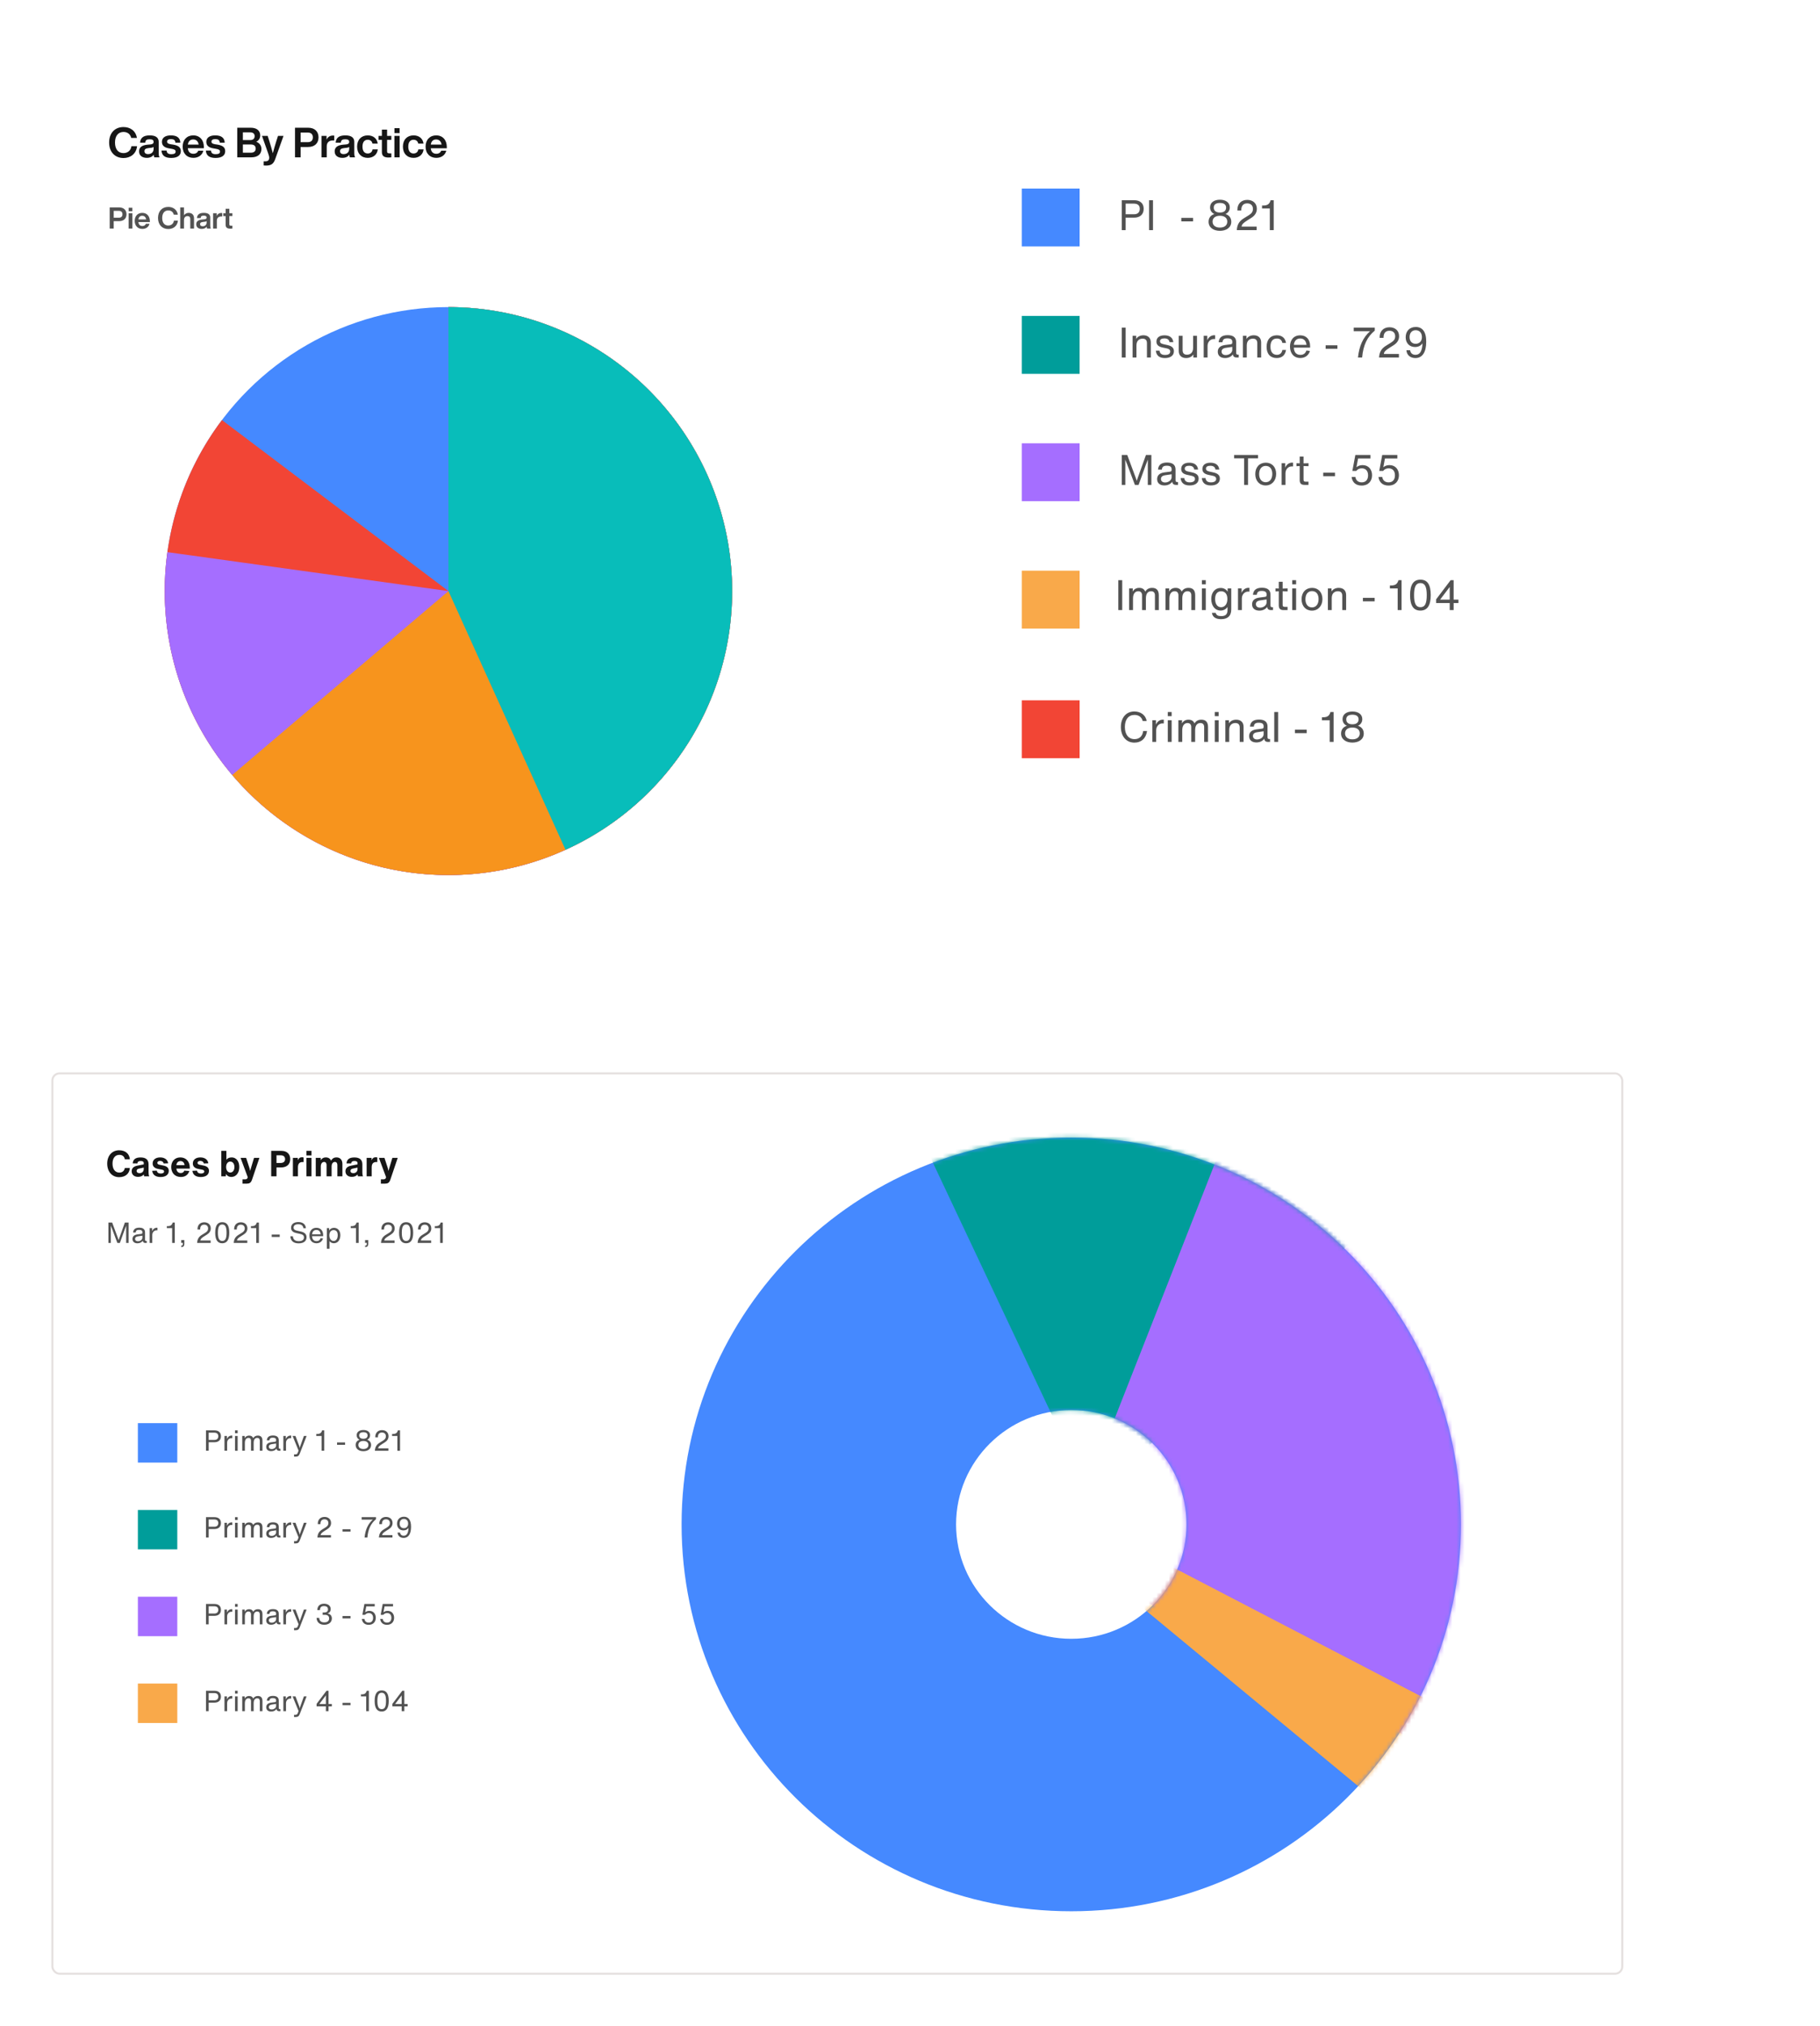 <svg width="443" height="493" viewBox="0 0 443 493" fill="none" xmlns="http://www.w3.org/2000/svg"><g filter="url(#filter0_d_23_3192)"><path d="M20.992 41.123c.293-.149.471-.412.471-.759 0-.481-.328-.913-1.141-.913h-1.597v3.532h1.652c.833 0 1.23-.407 1.23-1.012 0-.352-.198-.695-.615-.848zm-.719-1.121c.347 0 .526.184.526.447 0 .293-.179.476-.526.476h-.878v-.923h.878zm.069 2.426h-.948v-.977h.948c.362 0 .581.159.581.491 0 .308-.203.486-.581.486zm3.067.63c.908 0 1.478-.486 1.478-1.404v-2.203h-.67v2.208c0 .556-.303.819-.809.819-.506 0-.809-.263-.809-.819v-2.208h-.67v2.203c0 .918.59 1.404 1.478 1.404zm3.351.005c.883 0 1.429-.387 1.429-1.087 0-.561-.337-.883-1.171-1.047l-.308-.059c-.526-.109-.69-.238-.69-.521 0-.268.208-.437.635-.437.561 0 .754.213.779.59h.65c-.025-.665-.447-1.131-1.439-1.131-.848 0-1.31.412-1.31.997 0 .64.451.943 1.136 1.072l.298.059c.541.109.724.233.724.511 0 .332-.253.511-.714.511-.491 0-.863-.149-.873-.705h-.66c.005.814.571 1.245 1.513 1.245zm1.815-.079h.67v-3.532h-.67v3.532zm3.587-3.532v.923c0 .521.005 1.087.02 1.712-.179-.332-.427-.739-.625-1.062l-.987-1.573h-.744v3.532h.645v-.923c0-.521 0-1.087-.02-1.712.179.342.407.71.63 1.062l.982 1.573h.744v-3.532h-.645zm3.829.6v-.6H33.386v3.532h2.595v-.6h-1.925v-.923h1.751v-.576h-1.751v-.833h1.935zm1.753 3.011c.883 0 1.429-.387 1.429-1.087 0-.561-.337-.883-1.171-1.047l-.308-.059c-.526-.109-.69-.238-.69-.521 0-.268.208-.437.635-.437.561 0 .754.213.779.59h.65c-.025-.665-.447-1.131-1.439-1.131-.848 0-1.31.412-1.31.997 0 .64.452.943 1.136 1.072l.298.059c.541.109.724.233.724.511 0 .332-.253.511-.714.511-.491 0-.863-.149-.873-.705h-.66c.005.814.571 1.245 1.513 1.245zm3.193 0c.883 0 1.429-.387 1.429-1.087 0-.561-.337-.883-1.171-1.047l-.308-.059c-.526-.109-.69-.238-.69-.521 0-.268.208-.437.635-.437.561 0 .754.213.779.59h.65c-.025-.665-.447-1.131-1.439-1.131-.848 0-1.31.412-1.31.997 0 .64.452.943 1.136 1.072l.298.059c.541.109.724.233.724.511 0 .332-.253.511-.714.511-.491 0-.863-.149-.873-.705h-.66c.005.814.571 1.245 1.513 1.245zm2.885-.079h.67v-3.532h-.67v3.532zm3.587-3.532v.923c0 .521.005 1.087.02 1.712-.179-.332-.427-.739-.625-1.062l-.987-1.573h-.744v3.532h.645v-.923c0-.521 0-1.087-.02-1.712.179.342.407.71.63 1.062l.982 1.573h.744v-3.532h-.645zm2.569 3.612c.883 0 1.429-.387 1.429-1.087 0-.561-.337-.883-1.171-1.047l-.308-.059c-.526-.109-.69-.238-.69-.521 0-.268.208-.437.635-.437.561 0 .754.213.779.59h.65c-.025-.665-.447-1.131-1.439-1.131-.848 0-1.31.412-1.31.997 0 .64.452.943 1.136 1.072l.298.059c.541.109.724.233.724.511 0 .332-.253.511-.715.511-.491 0-.863-.149-.873-.705h-.66c.005.814.571 1.245 1.513 1.245zm1.814-.079h.67v-3.532h-.67v3.532zm2.942-1.905v.541h.923c-.035.516-.466.858-.987.858-.665 0-1.077-.481-1.077-1.26 0-.779.402-1.26 1.052-1.26.486 0 .839.258.938.67h.69c-.119-.764-.739-1.255-1.632-1.255-1.077 0-1.746.734-1.746 1.846 0 1.111.67 1.845 1.687 1.845.496 0 .903-.194 1.151-.546l.094.466h.486V41.078h-1.578zm4.414-1.627v1.419h-1.642v-1.419h-.67v3.532h.67v-1.508h1.642v1.508h.67v-3.532h-.67zm3.944 0h-2.937v.6h1.131v2.932h.675v-2.932h1.131v-.6zm1.586 3.612c.883 0 1.429-.387 1.429-1.087 0-.561-.337-.883-1.171-1.047l-.308-.059c-.526-.109-.69-.238-.69-.521 0-.268.208-.437.635-.437.561 0 .754.213.779.59h.65c-.025-.665-.447-1.131-1.439-1.131-.848 0-1.31.412-1.31.997 0 .64.452.943 1.136 1.072l.298.059c.541.109.724.233.724.511 0 .332-.253.511-.714.511-.491 0-.863-.149-.873-.705h-.66c.005.814.571 1.245 1.513 1.245z" fill="#8D8D8D"/><path d="M23.386 67.483v1.352h2.307c-.087 1.29-1.166 2.146-2.468 2.146-1.662 0-2.692-1.203-2.692-3.15 0-1.947 1.005-3.15 2.63-3.15 1.216 0 2.096.645 2.344 1.674h1.724c-.298-1.91-1.848-3.138-4.081-3.138-2.692 0-4.366 1.836-4.366 4.614 0 2.778 1.674 4.614 4.217 4.614 1.24 0 2.257-.484 2.878-1.364l.236 1.166h1.216v-4.763h-3.944zm10.923 4.763c-.174-.248-.26-.757-.26-1.216v-3.411c0-1.153-.757-1.922-2.667-1.922-1.997 0-2.791.831-2.877 2.183h1.538c.062-.781.434-1.017 1.327-1.017.905 0 1.166.298 1.166.794 0 .471-.31.657-.905.732l-.967.087c-1.811.174-2.456.93-2.456 1.997 0 1.24.943 1.922 2.307 1.922.943 0 1.637-.335 2.059-.93.025.31.074.608.174.781h1.563zm-3.423-.967c-.719 0-1.079-.335-1.079-.868 0-.508.285-.819 1.153-.918l.843-.099c.335-.037.571-.112.732-.261v.583c0 1.116-.819 1.563-1.65 1.563zm4.33-6.264h1.538V63.551h-1.538v1.464zm-.012 7.231h1.563v-6.4h-1.563v6.4zm6.332-6.549c-.905 0-1.588.459-1.997 1.067v-.918h-1.513v6.4h1.563v-3.584c0-1.141.744-1.612 1.426-1.612.794 0 1.203.397 1.203 1.216v3.981h1.563v-4.242c0-1.526-.905-2.307-2.245-2.307zm9.069-1.079h.546v-1.203c-.223-.025-.558-.037-.806-.037-1.538 0-2.096.856-2.096 1.984v.484h-.992v1.191h.992v5.209h1.55v-5.209h1.315v-1.191h-1.315v-.459c0-.496.248-.769.806-.769zm5.542 1.228v3.584c0 1.141-.744 1.612-1.426 1.612-.806 0-1.203-.397-1.203-1.216v-3.981h-1.563v4.242c0 1.526.905 2.307 2.233 2.307.918 0 1.588-.459 2.009-1.079v.93h1.513v-6.4h-1.563zm2.833 6.4h1.563v-8.831h-1.563v8.831zm2.822 0h1.563v-8.831h-1.563v8.831zm8.835-5.209v-1.191h-1.265v-1.861h-1.55v1.861h-.992v1.191h.992v3.622c0 1.178.645 1.637 1.997 1.637.248 0 .533-.025.819-.05v-1.191h-.533c-.521 0-.732-.136-.732-.558v-3.461h1.265zm4.338-1.29c-.992 0-1.6.521-1.91 1.24v-1.141h-1.513v6.4h1.563V68.996c0-1.216.695-1.786 1.848-1.786h.397v-1.439c-.137-.025-.248-.025-.385-.025zm6.607 6.499c-.174-.248-.26-.757-.26-1.216v-3.411c0-1.153-.757-1.922-2.667-1.922-1.997 0-2.791.831-2.877 2.183h1.538c.062-.781.434-1.017 1.327-1.017.905 0 1.166.298 1.166.794 0 .471-.31.657-.905.732l-.968.087c-1.811.174-2.456.93-2.456 1.997 0 1.24.943 1.922 2.307 1.922.943 0 1.637-.335 2.059-.93.025.31.074.608.174.781h1.563zm-3.423-.967c-.719 0-1.079-.335-1.079-.868 0-.508.285-.819 1.153-.918l.843-.099c.335-.037.571-.112.732-.261v.583c0 1.116-.819 1.563-1.65 1.563zm7.864-5.581c-.905 0-1.588.459-1.997 1.067v-.918h-1.513v6.4h1.563v-3.584c0-1.141.744-1.612 1.426-1.612.794 0 1.203.397 1.203 1.216v3.981H88.27v-4.242c0-1.526-.905-2.307-2.245-2.307zm6.033 6.722c1.786 0 2.84-.719 2.84-2.009 0-1.104-.682-1.674-2.22-1.947l-.806-.124c-.695-.124-1.067-.31-1.067-.781 0-.459.36-.744 1.116-.744.806 0 1.315.236 1.352 1.054h1.476c-.05-1.315-.856-2.171-2.828-2.171-1.712 0-2.654.732-2.654 1.935 0 1.091.719 1.699 2.096 1.935l.732.124c.967.161 1.253.385 1.253.843 0 .484-.36.769-1.265.769-.93 0-1.34-.285-1.426-1.091h-1.526c.099 1.55 1.104 2.208 2.927 2.208zm7.219-6.722c-.93 0-1.613.397-2.047 1.067v-.918h-1.501v8.831h1.563v-3.262c.434.62 1.091.98 1.984.98 1.761 0 2.865-1.315 2.865-3.349 0-2.034-1.104-3.349-2.865-3.349zm-.372 5.408c-1.017 0-1.65-.707-1.65-2.059s.633-2.059 1.65-2.059c1.017 0 1.649.657 1.649 2.009s-.632 2.108-1.649 2.108zm9.895 1.141c-.173-.248-.26-.757-.26-1.216v-3.411c0-1.153-.757-1.922-2.667-1.922-1.997 0-2.79.831-2.877 2.183h1.538c.062-.781.434-1.017 1.327-1.017.905 0 1.166.298 1.166.794 0 .471-.31.657-.906.732l-.967.087c-1.811.174-2.456.93-2.456 1.997 0 1.24.943 1.922 2.307 1.922.943 0 1.637-.335 2.059-.93.025.31.074.608.174.781h1.562zm-3.423-.967c-.719 0-1.079-.335-1.079-.868 0-.508.285-.819 1.154-.918l.843-.099c.335-.037.571-.112.732-.261v.583c0 1.116-.819 1.563-1.65 1.563zm7.778-5.532c-.992 0-1.6.521-1.91 1.24v-1.141h-1.513v6.4h1.562V68.996c0-1.216.695-1.786 1.848-1.786h.397v-1.439c-.136-.025-.248-.025-.384-.025zm6.977 3.411c0-2.034-1.203-3.46-3.163-3.46-1.897 0-3.162 1.339-3.162 3.349 0 2.046 1.302 3.349 3.187 3.349 1.538 0 2.655-.831 2.977-2.133h-1.501c-.235.571-.719.918-1.463.918-.906 0-1.551-.508-1.662-1.65h4.787v-.372zm-3.175-2.245c.93 0 1.488.62 1.612 1.526h-3.212c.149-1.054.769-1.526 1.6-1.526zm7.694-1.216c-.905 0-1.587.459-1.996 1.067v-.918h-1.514v6.4h1.563v-3.584c0-1.141.744-1.612 1.427-1.612.793 0 1.203.397 1.203 1.216v3.981h1.562v-4.242c0-1.526-.905-2.307-2.245-2.307zm6.393 6.698c1.637 0 2.828-.967 3.002-2.53h-1.563c-.124.843-.732 1.228-1.439 1.228-.905 0-1.563-.645-1.563-2.046 0-1.401.633-2.046 1.563-2.046.695 0 1.265.36 1.414 1.153h1.563c-.186-1.501-1.302-2.456-2.977-2.456-1.91 0-3.163 1.302-3.163 3.349s1.265 3.349 3.163 3.349zm7.916-6.549l-.521 1.612c-.347 1.129-.695 2.295-1.03 3.56-.322-1.253-.669-2.456-1.017-3.572l-.521-1.6h-1.686l1.86 5.259c.149.422.298.905.298 1.29 0 .533-.286 1.03-1.055 1.03h-.595v1.228c.199.025.385.037.682.037 1.551 0 2.245-.496 2.754-1.923l2.468-6.921h-1.637zm4.989-.831h1.538V63.551h-1.538v1.464zm-.012 7.231h1.563v-6.4h-1.563v6.4zm6.332-6.549c-.905 0-1.587.459-1.997 1.067v-.918h-1.513v6.4h1.563v-3.584c0-1.141.744-1.612 1.426-1.612.794 0 1.203.397 1.203 1.216v3.981h1.563v-4.242c0-1.526-.905-2.307-2.245-2.307zm6.634 1.339v-1.191h-1.265v-1.861h-1.551v1.861h-.992v1.191h.992v3.622c0 1.178.645 1.637 1.997 1.637.248 0 .533-.025.819-.05v-1.191h-.534c-.521 0-.731-.136-.731-.558v-3.461h1.265zm3.77 5.358c1.948 0 3.25-1.315 3.25-3.349 0-2.034-1.302-3.349-3.25-3.349-1.947 0-3.262 1.315-3.262 3.349 0 2.034 1.315 3.349 3.262 3.349zm0-1.29c-1.017 0-1.662-.707-1.662-2.059s.645-2.059 1.662-2.059c1.005 0 1.662.707 1.662 2.059s-.657 2.059-1.662 2.059zm11.087-5.259l-.521 1.612c-.347 1.129-.694 2.295-1.029 3.56-.323-1.253-.67-2.456-1.017-3.572l-.521-1.6h-1.687l1.86 5.259c.149.422.298.905.298 1.29 0 .533-.285 1.03-1.054 1.03h-.595v1.228c.198.025.384.037.682.037 1.55 0 2.245-.496 2.753-1.923l2.468-6.921h-1.637zm4.95 6.549c1.947 0 3.25-1.315 3.25-3.349 0-2.034-1.303-3.349-3.25-3.349s-3.262 1.315-3.262 3.349c0 2.034 1.315 3.349 3.262 3.349zm0-1.29c-1.017 0-1.662-.707-1.662-2.059s.645-2.059 1.662-2.059c1.005 0 1.662.707 1.662 2.059s-.657 2.059-1.662 2.059zm8.265-5.259v3.584c0 1.141-.744 1.612-1.426 1.612-.806 0-1.203-.397-1.203-1.216v-3.981h-1.563v4.242c0 1.526.905 2.307 2.232 2.307.918 0 1.588-.459 2.01-1.079v.93h1.513v-6.4h-1.563zm6.256-.099c-.992 0-1.6.521-1.91 1.24v-1.141h-1.513v6.4h1.563V68.996c0-1.216.694-1.786 1.848-1.786h.397v-1.439c-.137-.025-.248-.025-.385-.025zM19.591 81.362v.484h-.992v1.191h.992v5.209h1.55v-5.209h1.315v-1.191h-1.315v-.459c0-.496.248-.769.806-.769h.546v-1.203c-.223-.025-.558-.037-.806-.037-1.538 0-2.096.856-2.096 1.984zm5.284-1.811h-1.538v1.464h1.538V79.551zm-1.55 2.295v6.4h1.563v-6.4h-1.563zm6.267-.099c-.992 0-1.6.521-1.91 1.24v-1.141H26.168v6.4h1.563V84.996c0-1.216.695-1.786 1.848-1.786h.397v-1.439c-.136-.025-.248-.025-.385-.025zm8.533-.05c-.893 0-1.563.508-1.984 1.191-.323-.732-1.005-1.191-1.984-1.191-.843 0-1.439.447-1.823 1.067v-.918h-1.513v6.4h1.563v-3.522c0-1.203.657-1.674 1.315-1.674.744 0 1.116.397 1.116 1.216v3.981h1.55v-3.522c0-1.203.645-1.674 1.327-1.674.744 0 1.104.397 1.104 1.216v3.981h1.563v-4.229c0-1.414-.806-2.319-2.233-2.319zm3.144-2.282v1.662h.732v.199c0 .508-.161.769-.533.794l-.199.012v.856l.211-.012c.967-.037 1.501-.546 1.501-1.712v-1.798h-1.712zm4.944 9.005c1.786 0 2.84-.719 2.84-2.009 0-1.104-.682-1.674-2.22-1.947l-.806-.124c-.695-.124-1.067-.31-1.067-.781 0-.459.36-.744 1.116-.744.806 0 1.315.236 1.352 1.054h1.476c-.05-1.315-.856-2.171-2.828-2.171-1.712 0-2.654.732-2.654 1.935 0 1.091.719 1.699 2.096 1.935l.732.124c.968.161 1.253.385 1.253.843 0 .484-.36.769-1.265.769-.93 0-1.339-.285-1.426-1.091h-1.526c.099 1.55 1.104 2.208 2.927 2.208zm9.325-.025c1.947 0 3.25-1.315 3.25-3.349 0-2.034-1.302-3.349-3.25-3.349s-3.262 1.315-3.262 3.349c0 2.034 1.315 3.349 3.262 3.349zm0-1.29c-1.017 0-1.662-.707-1.662-2.059s.645-2.059 1.662-2.059c1.005 0 1.662.707 1.662 2.059s-.657 2.059-1.662 2.059zm7.777-5.408c-.93 0-1.612.397-2.046 1.067v-.918h-1.501v8.831h1.563v-3.262c.434.62 1.091.98 1.984.98 1.761 0 2.865-1.315 2.865-3.349 0-2.034-1.104-3.349-2.865-3.349zm-.372 5.408c-1.017 0-1.65-.707-1.65-2.059s.633-2.059 1.65-2.059c1.017 0 1.65.657 1.65 2.009s-.632 2.108-1.65 2.108zm10.254-1.947c0-2.034-1.203-3.46-3.163-3.46-1.898 0-3.163 1.339-3.163 3.349 0 2.046 1.302 3.349 3.188 3.349 1.538 0 2.654-.831 2.977-2.133h-1.501c-.236.571-.719.918-1.464.918-.905 0-1.55-.508-1.662-1.65h4.788v-.372zm-3.175-2.245c.93 0 1.488.62 1.612 1.526h-3.212c.149-1.054.769-1.526 1.6-1.526zm7.608-1.166c-.992 0-1.6.521-1.91 1.24v-1.141h-1.513v6.4h1.563V84.996c0-1.216.695-1.786 1.848-1.786h.397v-1.439c-.137-.025-.248-.025-.385-.025zm6.607 6.499c-.174-.248-.26-.757-.26-1.216v-3.411c0-1.153-.757-1.922-2.667-1.922-1.997 0-2.791.831-2.877 2.183h1.538c.062-.781.434-1.017 1.327-1.017.905 0 1.166.298 1.166.794 0 .471-.31.657-.905.732l-.968.087c-1.811.174-2.456.93-2.456 1.997 0 1.24.943 1.922 2.307 1.922.943 0 1.637-.335 2.059-.93.025.31.074.608.174.781h1.563zm-3.423-.967c-.719 0-1.079-.335-1.079-.868 0-.508.285-.819 1.153-.918l.843-.099c.335-.037.571-.112.732-.261v.583c0 1.116-.819 1.563-1.65 1.563zm7.497-4.242v-1.191h-1.265v-1.861h-1.55v1.861h-.992v1.191h.992v3.622c0 1.178.645 1.637 1.997 1.637.248 0 .533-.025.819-.05v-1.191h-.533c-.521 0-.732-.136-.732-.558v-3.461h1.265zm.927-2.022h1.538V79.551h-1.538v1.464zm-.012 7.231h1.563v-6.4h-1.563v6.4zm5.799.149c1.947 0 3.25-1.315 3.25-3.349 0-2.034-1.302-3.349-3.25-3.349s-3.262 1.315-3.262 3.349c0 2.034 1.315 3.349 3.262 3.349zm0-1.29c-1.017 0-1.662-.707-1.662-2.059s.645-2.059 1.662-2.059c1.005 0 1.662.707 1.662 2.059s-.657 2.059-1.662 2.059zm7.74-5.408c-.905 0-1.587.459-1.997 1.067v-.918h-1.513v6.4h1.563v-3.584c0-1.141.744-1.612 1.426-1.612.794 0 1.204.397 1.204 1.216v3.981h1.562v-4.242c0-1.526-.905-2.307-2.245-2.307zm6.033 6.722c1.786 0 2.841-.719 2.841-2.009 0-1.104-.683-1.674-2.221-1.947l-.806-.124c-.694-.124-1.066-.31-1.066-.781 0-.459.359-.744 1.116-.744.806 0 1.315.236 1.352 1.054h1.476c-.05-1.315-.856-2.171-2.828-2.171-1.712 0-2.654.732-2.654 1.935 0 1.091.719 1.699 2.096 1.935l.732.124c.967.161 1.252.385 1.252.843 0 .484-.359.769-1.265.769-.93 0-1.339-.285-1.426-1.091h-1.526c.099 1.55 1.104 2.208 2.927 2.208zM21.011 121.312c1.072 0 1.839-.708 1.952-1.76h-.397c-.093.88-.715 1.396-1.541 1.396-1.078 0-1.707-.84-1.707-2.097 0-1.283.661-2.07 1.7-2.07.774 0 1.363.443 1.502 1.144h.41c-.132-.893-.926-1.508-1.925-1.508-1.27 0-2.097.979-2.097 2.434 0 1.422.787 2.461 2.103 2.461zm4.243-.013c.939 0 1.601-.728 1.601-1.806 0-1.092-.655-1.78-1.594-1.78-.953 0-1.607.695-1.607 1.793 0 1.078.642 1.793 1.601 1.793zm0-.338c-.734 0-1.204-.562-1.204-1.455s.463-1.455 1.204-1.455c.741 0 1.204.549 1.204 1.442 0 .886-.463 1.468-1.204 1.468zm6.038-3.248c-.523 0-.9.272-1.091.748-.126-.49-.47-.748-.992-.748-.516 0-.873.278-1.072.735l.02-.649h-.384v3.414h.397v-1.872c0-.933.47-1.277.933-1.277.509 0 .754.311.754.84v2.309h.397v-1.892c0-.933.476-1.257.933-1.257.509 0 .754.311.754.84v2.309h.397v-2.316c0-.787-.377-1.184-1.045-1.184zm3.759.014c-.595 0-1.038.337-1.224.8v-.728h-.351v4.763h.397v-1.971c.212.403.622.694 1.158.694.919 0 1.475-.774 1.475-1.839 0-1.045-.576-1.719-1.455-1.719zm-.053 3.214c-.675 0-1.144-.562-1.144-1.461 0-.913.483-1.409 1.144-1.409.688 0 1.111.496 1.111 1.375 0 .887-.417 1.495-1.111 1.495zm5.449-.033c-.311 0-.41-.125-.41-.469v-1.72c0-.642-.443-1.012-1.297-1.012-.88 0-1.303.37-1.363 1.058h.397c.053-.503.311-.728.939-.728.648 0 .919.258.919.649v.086c0 .218-.073.364-.43.416l-.86.113c-.78.106-1.111.483-1.111 1.019 0 .575.404.979 1.151.979.615 0 1.091-.278 1.303-.728.013.443.205.642.648.642h.218v-.305h-.106zm-1.998.073c-.542 0-.827-.278-.827-.675 0-.37.232-.621.787-.701l.946-.139c.119-.02.212-.046.278-.092v.628c-.06.609-.556.979-1.184.979zm4.321-3.274c-.576 0-.972.317-1.171.853v-.761h-.37v3.414h.397v-1.892c.013-.84.536-1.224 1.085-1.224.093 0 .179.007.271.02v-.39c-.066-.014-.132-.02-.212-.02zm3.778 1.68c0-.999-.582-1.667-1.528-1.667-.972 0-1.554.714-1.554 1.773 0 1.065.589 1.799 1.581 1.799.774 0 1.277-.456 1.455-1.058l-.364-.053c-.139.43-.47.78-1.085.78-.734 0-1.191-.509-1.191-1.402h2.686v-.172zm-1.521-1.336c.688 0 1.091.463 1.151 1.217h-2.309c.053-.774.496-1.217 1.158-1.217zm4.938.046l.86.013v-.311l-.86.014v-1.026h-.397v1.026l-.589-.014v.311l.589-.013v2.381c0 .503.232.735.721.735h.529v-.338h-.423c-.311 0-.43-.125-.43-.443v-2.335zm4.643 2.811c-.311 0-.41-.125-.41-.469v-1.72c0-.642-.443-1.012-1.297-1.012-.88 0-1.303.37-1.363 1.058h.397c.053-.503.311-.728.939-.728.648 0 .919.258.919.649v.086c0 .218-.073.364-.43.416l-.86.113c-.78.106-1.111.483-1.111 1.019 0 .575.404.979 1.151.979.615 0 1.091-.278 1.303-.728.013.443.205.642.648.642h.218v-.305h-.106zm-1.998.073c-.542 0-.827-.278-.827-.675 0-.37.232-.621.787-.701l.946-.139c.119-.02.212-.046.278-.092v.628c-.06.609-.556.979-1.184.979zm3.944.318c.853 0 1.363-.391 1.363-1.032 0-.49-.304-.801-.986-.933l-.609-.119c-.456-.079-.701-.232-.701-.569 0-.39.337-.595.86-.595.569 0 .893.258.959.714h.39c-.073-.675-.576-1.032-1.343-1.032-.781 0-1.237.357-1.237.946 0 .509.344.767.979.887l.622.112c.457.079.681.278.681.622 0 .417-.337.668-.966.668-.628 0-.979-.265-1.032-.807h-.377c.059.747.542 1.138 1.396 1.138zm4.674-.086h.47l-1.515-2.117 1.422-1.297h-.509l-1.899 1.767v-3.063h-.397v4.71h.397v-1.231l.708-.641 1.323 1.872zm4.464.086c.834 0 1.316-.496 1.416-1.251h-.37c-.093.556-.43.913-1.025.913-.741 0-1.164-.542-1.164-1.455 0-.906.39-1.455 1.164-1.455.622 0 .946.357 1.025.833h.377c-.093-.675-.576-1.171-1.402-1.171-.973 0-1.561.682-1.561 1.806 0 1.131.595 1.78 1.541 1.78zm3.696 0c.939 0 1.601-.728 1.601-1.806 0-1.092-.655-1.78-1.594-1.78-.953 0-1.607.695-1.607 1.793 0 1.078.642 1.793 1.601 1.793zm0-.338c-.734 0-1.204-.562-1.204-1.455s.463-1.455 1.204-1.455c.741 0 1.204.549 1.204 1.442 0 .886-.463 1.468-1.204 1.468zm6.038-3.248c-.523 0-.9.272-1.091.748-.126-.49-.47-.748-.992-.748-.516 0-.873.278-1.072.735l.02-.649h-.384v3.414h.397v-1.872c0-.933.47-1.277.933-1.277.509 0 .754.311.754.84v2.309h.397v-1.892c0-.933.476-1.257.933-1.257.509 0 .754.311.754.84v2.309h.397v-2.316c0-.787-.377-1.184-1.045-1.184zm3.759.014c-.595 0-1.038.337-1.224.8v-.728h-.351v4.763h.397v-1.971c.212.403.622.694 1.158.694.919 0 1.475-.774 1.475-1.839 0-1.045-.576-1.719-1.455-1.719zm-.053 3.214c-.675 0-1.144-.562-1.144-1.461 0-.913.483-1.409 1.144-1.409.688 0 1.111.496 1.111 1.375 0 .887-.417 1.495-1.111 1.495zm2.432.272h.397v-4.71h-.397v4.71zm4.408-1.826c0-.999-.582-1.667-1.528-1.667-.972 0-1.554.714-1.554 1.773 0 1.065.589 1.799 1.581 1.799.774 0 1.277-.456 1.455-1.058l-.364-.053c-.139.43-.47.78-1.085.78-.734 0-1.191-.509-1.191-1.402h2.686v-.172zm-1.521-1.336c.688 0 1.091.463 1.151 1.217h-2.309c.053-.774.496-1.217 1.158-1.217zm2.981.046l.86.013v-.311l-.86.014v-1.026h-.397v1.026l-.589-.014v.311l.589-.013v2.381c0 .503.232.735.721.735h.529v-.338h-.423c-.311 0-.43-.125-.43-.443v-2.335zm1.613-1.058h.423v-.536h-.423v.536zm.013 4.174h.397v-3.414h-.397v3.414zm2.927.086c.939 0 1.601-.728 1.601-1.806 0-1.092-.655-1.78-1.594-1.78-.953 0-1.607.695-1.607 1.793 0 1.078.642 1.793 1.601 1.793zm0-.338c-.734 0-1.204-.562-1.204-1.455s.463-1.455 1.204-1.455c.741 0 1.204.549 1.204 1.442 0 .886-.463 1.468-1.204 1.468zm4.1-3.248c-.576 0-.999.278-1.211.748v-.662h-.37v3.414h.397v-1.872c0-.926.523-1.277 1.105-1.277.576 0 .86.331.86.919v2.23h.397v-2.302c0-.754-.437-1.198-1.177-1.198zm5.722-.006c-.575 0-.972.317-1.17.853v-.761h-.371v3.414h.397v-1.892c.013-.84.536-1.224 1.085-1.224.093 0 .179.007.271.02v-.39c-.066-.014-.132-.02-.212-.02zm3.892 3.201c-.311 0-.41-.125-.41-.469v-1.72c0-.642-.444-1.012-1.297-1.012-.88 0-1.303.37-1.363 1.058h.397c.053-.503.311-.728.94-.728.648 0 .919.258.919.649v.086c0 .218-.073.364-.43.416l-.86.113c-.78.106-1.111.483-1.111 1.019 0 .575.403.979 1.151.979.615 0 1.091-.278 1.303-.728.013.443.205.642.648.642h.218v-.305h-.105zm-1.998.073c-.543 0-.827-.278-.827-.675 0-.37.232-.621.787-.701l.946-.139c.119-.02.212-.046.278-.092v.628c-.06.609-.556.979-1.184.979zm3.408-2.884l.86.013v-.311l-.86.014v-1.026h-.397v1.026l-.589-.014v.311l.589-.013v2.381c0 .503.232.735.721.735h.529v-.338h-.423c-.311 0-.43-.125-.43-.443v-2.335zm4.497 1.29c0-.999-.582-1.667-1.528-1.667-.972 0-1.555.714-1.555 1.773 0 1.065.589 1.799 1.581 1.799.774 0 1.277-.456 1.456-1.058l-.364-.053c-.139.43-.47.78-1.085.78-.734 0-1.191-.509-1.191-1.402h2.686v-.172zm-1.521-1.336c.688 0 1.091.463 1.151 1.217h-2.309c.053-.774.496-1.217 1.158-1.217zm3.606 3.248c.854 0 1.363-.391 1.363-1.032 0-.49-.304-.801-.986-.933l-.608-.119c-.457-.079-.701-.232-.701-.569 0-.39.337-.595.86-.595.569 0 .893.258.959.714h.39c-.073-.675-.575-1.032-1.343-1.032-.78 0-1.237.357-1.237.946 0 .509.344.767.979.887l.622.112c.457.079.681.278.681.622 0 .417-.337.668-.965.668-.629 0-.979-.265-1.032-.807h-.377c.059.747.542 1.138 1.395 1.138zm2.293.873h.06c.344 0 .516-.179.516-.549v-.913h-.576v.509l.338-.033v.483c0 .185-.093.278-.278.278h-.06v.225zm5.012-.873c.94 0 1.601-.728 1.601-1.806 0-1.092-.655-1.78-1.594-1.78-.953 0-1.607.695-1.607 1.793 0 1.078.641 1.793 1.6 1.793zm0-.338c-.734 0-1.204-.562-1.204-1.455s.464-1.455 1.204-1.455c.741 0 1.204.549 1.204 1.442 0 .886-.463 1.468-1.204 1.468zm4.094-3.234c-.595 0-1.039.337-1.224.8v-.728h-.35v4.763h.396v-1.971c.212.403.622.694 1.158.694.92 0 1.475-.774 1.475-1.839 0-1.045-.575-1.719-1.455-1.719zm-.053 3.214c-.675 0-1.144-.562-1.144-1.461 0-.913.482-1.409 1.144-1.409.688 0 1.111.496 1.111 1.375 0 .887-.416 1.495-1.111 1.495zm5.303-1.554c0-.999-.582-1.667-1.528-1.667-.973 0-1.555.714-1.555 1.773 0 1.065.589 1.799 1.581 1.799.774 0 1.277-.456 1.456-1.058l-.364-.053c-.139.43-.47.78-1.085.78-.734 0-1.191-.509-1.191-1.402h2.686v-.172zm-1.522-1.336c.688 0 1.092.463 1.151 1.217h-2.308c.053-.774.496-1.217 1.157-1.217zm4.024-.338c-.576 0-.999.278-1.211.748v-.662h-.37v3.414h.397v-1.872c0-.926.522-1.277 1.105-1.277.575 0 .86.331.86.919v2.23h.396v-2.302c0-.754-.436-1.198-1.177-1.198zm5.511 3.586c.833 0 1.316-.496 1.416-1.251h-.371c-.093.556-.43.913-1.025.913-.741 0-1.164-.542-1.164-1.455 0-.906.39-1.455 1.164-1.455.622 0 .946.357 1.025.833h.377c-.092-.675-.575-1.171-1.402-1.171-.973 0-1.561.682-1.561 1.806 0 1.131.595 1.78 1.541 1.78zm5.324-.391c-.311 0-.41-.125-.41-.469v-1.72c0-.642-.444-1.012-1.297-1.012-.88 0-1.303.37-1.363 1.058h.397c.053-.503.311-.728.94-.728.648 0 .919.258.919.649v.086c0 .218-.073.364-.43.416l-.86.113c-.78.106-1.111.483-1.111 1.019 0 .575.403.979 1.151.979.615 0 1.091-.278 1.303-.728.013.443.205.642.648.642h.219v-.305h-.106zm-1.998.073c-.542 0-.827-.278-.827-.675 0-.37.232-.621.787-.701l.946-.139c.119-.02.212-.046.278-.092v.628c-.06.609-.556.979-1.184.979zm3.944.318c.853 0 1.363-.391 1.363-1.032 0-.49-.305-.801-.986-.933l-.609-.119c-.456-.079-.701-.232-.701-.569 0-.39.338-.595.86-.595.569 0 .893.258.959.714h.391c-.073-.675-.576-1.032-1.343-1.032-.781 0-1.237.357-1.237.946 0 .509.344.767.979.887l.622.112c.456.079.681.278.681.622 0 .417-.337.668-.966.668-.628 0-.979-.265-1.032-.807h-.377c.06.747.543 1.138 1.396 1.138zm5.117-1.912c0-.999-.582-1.667-1.528-1.667-.972 0-1.554.714-1.554 1.773 0 1.065.589 1.799 1.581 1.799.774 0 1.277-.456 1.455-1.058l-.364-.053c-.139.43-.469.78-1.085.78-.734 0-1.19-.509-1.19-1.402h2.685v-.172zm-1.521-1.336c.688 0 1.091.463 1.151 1.217h-2.309c.053-.774.497-1.217 1.158-1.217zm3.607 3.248c.853 0 1.362-.391 1.362-1.032 0-.49-.304-.801-.985-.933l-.609-.119c-.456-.079-.701-.232-.701-.569 0-.39.337-.595.86-.595.569 0 .893.258.959.714h.39c-.072-.675-.575-1.032-1.342-1.032-.781 0-1.237.357-1.237.946 0 .509.344.767.979.887l.621.112c.457.079.682.278.682.622 0 .417-.338.668-.966.668-.628 0-.979-.265-1.032-.807h-.377c.06.747.542 1.138 1.396 1.138zm5.688-3.572c-.556 0-.973.291-1.178.701v-1.925h-.397v4.71h.351v-.721c.192.449.622.793 1.204.793.919 0 1.475-.774 1.475-1.839 0-1.045-.576-1.719-1.455-1.719zm-.053 3.214c-.675 0-1.145-.562-1.145-1.461 0-.913.483-1.409 1.145-1.409.688 0 1.111.496 1.111 1.375 0 .887-.417 1.495-1.111 1.495zm4.652-3.142l-1.145 3.07-.059-.311-1.098-2.759h-.43l1.429 3.467-.192.489c-.146.364-.278.47-.655.47h-.258v.337h.291c.489 0 .721-.145.913-.628l1.614-4.135h-.41zm6.08 3.109c-.31 0-.41-.125-.41-.469v-1.72c0-.642-.443-1.012-1.296-1.012-.88 0-1.303.37-1.363 1.058h.397c.053-.503.311-.728.939-.728.649 0 .92.258.92.649v.086c0 .218-.073.364-.43.416l-.86.113c-.781.106-1.111.483-1.111 1.019 0 .575.403.979 1.151.979.615 0 1.091-.278 1.303-.728.013.443.205.642.648.642h.218v-.305h-.106zm-1.997.073c-.543 0-.827-.278-.827-.675 0-.37.231-.621.787-.701l.946-.139c.119-.02.212-.046.278-.092v.628c-.06.609-.556.979-1.184.979zm3.408-2.884l.86.013v-.311l-.86.014v-1.026h-.397v1.026l-.589-.014v.311l.589-.013v2.381c0 .503.232.735.721.735h.529v-.338h-.423c-.311 0-.43-.125-.43-.443v-2.335zm2.254 0l.86.013v-.311l-.86.014v-1.026h-.396v1.026l-.589-.014v.311l.589-.013v2.381c0 .503.231.735.721.735h.529v-.338h-.424c-.31 0-.43-.125-.43-.443v-2.335zm3.016 3.202c.939 0 1.6-.728 1.6-1.806 0-1.092-.654-1.78-1.594-1.78-.952 0-1.607.695-1.607 1.793 0 1.078.641 1.793 1.601 1.793zm0-.338c-.735 0-1.204-.562-1.204-1.455s.463-1.455 1.204-1.455c.741 0 1.204.549 1.204 1.442 0 .886-.463 1.468-1.204 1.468zm4.06-3.254c-.575 0-.972.317-1.171.853v-.761h-.37v3.414h.397v-1.892c.013-.84.536-1.224 1.085-1.224.092 0 .178.007.271.02v-.39c-.066-.014-.133-.02-.212-.02zm2.488.006c-.575 0-.999.278-1.21.748v-.662h-.371v3.414h.397v-1.872c0-.926.523-1.277 1.105-1.277.575 0 .86.331.86.919v2.23h.397v-2.302c0-.754-.437-1.198-1.178-1.198zm5.185 1.674c0-.999-.582-1.667-1.528-1.667-.972 0-1.554.714-1.554 1.773 0 1.065.589 1.799 1.581 1.799.774 0 1.276-.456 1.455-1.058l-.364-.053c-.139.43-.469.78-1.085.78-.734 0-1.19-.509-1.19-1.402h2.685v-.172zm-1.521-1.336c.688 0 1.091.463 1.151 1.217h-2.309c.053-.774.496-1.217 1.158-1.217zm4.662-.252l-1.144 3.07-.06-.311-1.098-2.759h-.43l1.429 3.467-.192.489c-.145.364-.277.47-.655.47h-.258v.337h.292c.489 0 .721-.145.912-.628l1.614-4.135h-.41zm.572 4.373h.06c.344 0 .516-.179.516-.549v-.913h-.576v.509l.338-.033v.483c0 .185-.093.278-.278.278h-.06v.225zm-170.984 9.127c.834 0 1.316-.496 1.416-1.251h-.37c-.093.556-.43.913-1.025.913-.741 0-1.164-.542-1.164-1.455 0-.906.39-1.455 1.164-1.455.622 0 .946.357 1.025.833h.377c-.093-.675-.576-1.171-1.402-1.171-.973 0-1.561.682-1.561 1.806 0 1.131.595 1.78 1.541 1.78zm5.324-.391c-.311 0-.41-.125-.41-.469v-1.72c0-.642-.443-1.012-1.297-1.012-.88 0-1.303.37-1.363 1.058h.397c.053-.503.311-.728.939-.728.648 0 .919.258.919.649v.086c0 .218-.073.364-.43.416l-.86.113c-.781.106-1.111.483-1.111 1.019 0 .575.404.979 1.151.979.615 0 1.091-.278 1.303-.728.013.443.205.642.648.642h.218v-.305h-.106zm-1.998.073c-.542 0-.827-.278-.827-.675 0-.37.232-.621.787-.701l.946-.139c.119-.02.212-.046.278-.092v.628c-.059.609-.556.979-1.184.979zm3.944.318c.853 0 1.363-.391 1.363-1.032 0-.49-.304-.801-.986-.933l-.609-.119c-.456-.079-.701-.232-.701-.569 0-.39.337-.595.86-.595.569 0 .893.258.959.714h.39c-.073-.675-.576-1.032-1.343-1.032-.781 0-1.237.357-1.237.946 0 .509.344.767.979.887l.622.112c.456.079.681.278.681.622 0 .417-.337.668-.966.668-.628 0-.979-.265-1.032-.807h-.377c.059.747.542 1.138 1.396 1.138zm5.118-1.912c0-.999-.582-1.667-1.528-1.667-.972 0-1.554.714-1.554 1.773 0 1.065.589 1.799 1.581 1.799.774 0 1.277-.456 1.455-1.058l-.364-.053c-.139.43-.47.78-1.085.78-.734 0-1.191-.509-1.191-1.402h2.686v-.172zm-1.522-1.336c.688 0 1.091.463 1.151 1.217h-2.309c.053-.774.496-1.217 1.158-1.217zm3.607 3.248c.853 0 1.363-.391 1.363-1.032 0-.49-.304-.801-.986-.933l-.609-.119c-.457-.079-.701-.232-.701-.569 0-.39.337-.595.86-.595.569 0 .893.258.959.714h.39c-.073-.675-.576-1.032-1.343-1.032-.78 0-1.237.357-1.237.946 0 .509.344.767.979.887l.622.112c.456.079.681.278.681.622 0 .417-.337.668-.966.668-.628 0-.979-.265-1.032-.807h-.377c.059.747.542 1.138 1.396 1.138zm5.688-3.572c-.556 0-.972.291-1.177.701v-1.925h-.397v4.71h.351v-.721c.192.449.622.793 1.204.793.919 0 1.475-.774 1.475-1.839 0-1.045-.576-1.719-1.455-1.719zm-.053 3.214c-.675 0-1.144-.562-1.144-1.461 0-.913.483-1.409 1.144-1.409.688 0 1.111.496 1.111 1.375 0 .887-.417 1.495-1.111 1.495zm4.652-3.142l-1.144 3.07-.059-.311-1.098-2.759h-.43l1.429 3.467-.192.489c-.145.364-.278.47-.655.47h-.258v.337h.291c.489 0 .721-.145.913-.628l1.614-4.135h-.41zm4.639-.072c-.595 0-1.038.337-1.224.8v-.728h-.351v4.763h.397v-1.971c.212.403.622.694 1.158.694.919 0 1.475-.774 1.475-1.839 0-1.045-.576-1.719-1.455-1.719zm-.053 3.214c-.675 0-1.144-.562-1.144-1.461 0-.913.483-1.409 1.144-1.409.688 0 1.111.496 1.111 1.375 0 .887-.417 1.495-1.111 1.495zm4.013-3.228c-.556 0-.966.258-1.184.695v-1.905h-.397v4.71h.397v-1.872c0-.926.523-1.277 1.105-1.277.576 0 .86.331.86.919v2.23h.397v-2.302c0-.754-.437-1.198-1.177-1.198zm5.331 3.195c-.311 0-.41-.125-.41-.469v-1.72c0-.642-.443-1.012-1.297-1.012-.88 0-1.303.37-1.363 1.058h.397c.053-.503.311-.728.939-.728.648 0 .919.258.919.649v.086c0 .218-.073.364-.43.416l-.86.113c-.78.106-1.111.483-1.111 1.019 0 .575.404.979 1.151.979.615 0 1.091-.278 1.303-.728.013.443.205.642.648.642h.218v-.305h-.106zm-1.998.073c-.542 0-.827-.278-.827-.675 0-.37.232-.621.787-.701l.946-.139c.119-.02.212-.046.278-.092v.628c-.06.609-.556.979-1.184.979zm3.944.318c.853 0 1.363-.391 1.363-1.032 0-.49-.304-.801-.986-.933l-.609-.119c-.456-.079-.701-.232-.701-.569 0-.39.337-.595.86-.595.569 0 .893.258.959.714h.39c-.073-.675-.576-1.032-1.343-1.032-.781 0-1.237.357-1.237.946 0 .509.344.767.979.887l.622.112c.457.079.681.278.681.622 0 .417-.337.668-.966.668-.628 0-.979-.265-1.032-.807h-.377c.059.747.542 1.138 1.396 1.138zm5.117-1.912c0-.999-.582-1.667-1.528-1.667-.972 0-1.554.714-1.554 1.773 0 1.065.589 1.799 1.581 1.799.774 0 1.277-.456 1.455-1.058l-.364-.053c-.139.43-.47.78-1.085.78-.734 0-1.191-.509-1.191-1.402h2.686v-.172zm-1.522-1.336c.688 0 1.091.463 1.151 1.217h-2.309c.053-.774.496-1.217 1.158-1.217zm3.607 3.248c.853 0 1.363-.391 1.363-1.032 0-.49-.304-.801-.986-.933l-.609-.119c-.456-.079-.701-.232-.701-.569 0-.39.337-.595.86-.595.569 0 .893.258.959.714h.39c-.073-.675-.576-1.032-1.343-1.032-.781 0-1.237.357-1.237.946 0 .509.344.767.979.887l.622.112c.456.079.681.278.681.622 0 .417-.337.668-.966.668-.628 0-.979-.265-1.032-.807h-.377c.06.747.542 1.138 1.396 1.138zm2.293.873h.06c.344 0 .516-.179.516-.549v-.913h-.576v.509l.337-.033v.483c0 .185-.093.278-.278.278h-.06v.225zm7.076-2.362c-.059-.496-.304-.807-.814-.886.569-.119.939-.543.939-1.184 0-.761-.536-1.237-1.396-1.237H74.15v4.71h.397v-2.117h1.574c.767 0 .972.311 1.038.866l.139 1.251h.404l-.159-1.403zm-1.435-1.071h-1.561v-1.886h1.66c.675 0 1.052.338 1.052.92 0 .615-.43.966-1.151.966zm4.821 2.573c1.33 0 2.203-1.019 2.203-2.454 0-1.429-.873-2.441-2.203-2.441-1.323 0-2.196 1.012-2.196 2.441 0 1.429.873 2.454 2.196 2.454zm0-.364c-1.072 0-1.786-.84-1.786-2.09 0-1.251.714-2.077 1.786-2.077 1.078 0 1.793.826 1.793 2.077 0 1.257-.701 2.09-1.793 2.09zm3.299.265h.397v-4.71h-.397v4.71zm6.478-.305c-.311 0-.41-.125-.41-.469v-1.72c0-.642-.443-1.012-1.297-1.012-.88 0-1.303.37-1.363 1.058h.397c.053-.503.311-.728.939-.728.648 0 .919.258.919.649v.086c0 .218-.073.364-.43.416l-.86.113c-.78.106-1.111.483-1.111 1.019 0 .575.404.979 1.151.979.615 0 1.091-.278 1.303-.728.013.443.205.642.648.642h.218v-.305h-.106zm-1.998.073c-.542 0-.827-.278-.827-.675 0-.37.232-.621.787-.701l.946-.139c.119-.02.212-.046.278-.092v.628c-.06.609-.556.979-1.184.979zm4.361-3.268c-.576 0-.999.278-1.21.748v-.662h-.37v3.414h.397v-1.872c0-.926.523-1.277 1.105-1.277.576 0 .86.331.86.919v2.23h.397v-2.302c0-.754-.437-1.198-1.177-1.198zm4.735-1.21v1.918c-.205-.41-.628-.694-1.171-.694-.88 0-1.462.694-1.462 1.739 0 1.059.556 1.819 1.475 1.819.576 0 1.012-.344 1.204-.8v.728h.35v-4.71h-.397zm-1.125 4.438c-.695 0-1.111-.595-1.111-1.475 0-.886.43-1.395 1.111-1.395.668 0 1.144.496 1.144 1.409 0 .899-.476 1.461-1.144 1.461zm5.688.358c.853 0 1.363-.391 1.363-1.032 0-.49-.304-.801-.986-.933l-.608-.119c-.457-.079-.702-.232-.702-.569 0-.39.338-.595.86-.595.569 0 .893.258.96.714h.39c-.073-.675-.576-1.032-1.343-1.032-.781 0-1.237.357-1.237.946 0 .509.344.767.979.887l.622.112c.456.079.681.278.681.622 0 .417-.337.668-.966.668-.628 0-.979-.265-1.032-.807h-.377c.06.747.543 1.138 1.396 1.138zm3.636 0c.939 0 1.601-.728 1.601-1.806 0-1.092-.655-1.78-1.595-1.78-.952 0-1.607.695-1.607 1.793 0 1.078.642 1.793 1.601 1.793zm0-.338c-.734 0-1.204-.562-1.204-1.455s.463-1.455 1.204-1.455c.741 0 1.204.549 1.204 1.442 0 .886-.463 1.468-1.204 1.468zm7.905-3.248c-.522 0-.9.272-1.091.748-.126-.49-.47-.748-.993-.748-.516 0-.873.278-1.071.735l.02-.649h-.384v3.414h.397v-1.872c0-.933.469-1.277.933-1.277.509 0 .754.311.754.84v2.309h.397v-1.892c0-.933.476-1.257.932-1.257.51 0 .754.311.754.84v2.309h.397v-2.316c0-.787-.377-1.184-1.045-1.184zm4.547.086v1.872c0 .926-.523 1.277-1.112 1.277-.569 0-.853-.331-.853-.919v-2.23h-.397v2.302c0 .754.43 1.198 1.171 1.198.582 0 .999-.278 1.21-.748v.662h.378v-3.414h-.397zm2.863 3.5c.834 0 1.316-.496 1.416-1.251h-.371c-.092.556-.43.913-1.025.913-.741 0-1.164-.542-1.164-1.455 0-.906.39-1.455 1.164-1.455.622 0 .946.357 1.025.833h.377c-.092-.675-.575-1.171-1.402-1.171-.973 0-1.561.682-1.561 1.806 0 1.131.595 1.78 1.541 1.78zm3.888-3.586c-.555 0-.965.258-1.184.695v-1.905h-.397v4.71h.397v-1.872c0-.926.523-1.277 1.105-1.277.575 0 .86.331.86.919v2.23h.397v-2.302c0-.754-.437-1.198-1.178-1.198zm7.701 0c-.523 0-.9.272-1.092.748-.125-.49-.469-.748-.992-.748-.516 0-.873.278-1.072.735l.02-.649h-.383v3.414h.397v-1.872c0-.933.469-1.277.932-1.277.51 0 .754.311.754.84v2.309h.397v-1.892c0-.933.477-1.257.933-1.257.509 0 .754.311.754.84v2.309h.397v-2.316c0-.787-.377-1.184-1.045-1.184zm3.574 3.586c.939 0 1.601-.728 1.601-1.806 0-1.092-.655-1.78-1.594-1.78-.953 0-1.608.695-1.608 1.793 0 1.078.642 1.793 1.601 1.793zm0-.338c-.734 0-1.204-.562-1.204-1.455s.463-1.455 1.204-1.455c.741 0 1.204.549 1.204 1.442 0 .886-.463 1.468-1.204 1.468zm4.06-3.254c-.575 0-.972.317-1.171.853v-.761H139v3.414h.397v-1.892c.013-.84.536-1.224 1.085-1.224.092 0 .178.007.271.02v-.39c-.066-.014-.132-.02-.212-.02zm3.778 1.68c0-.999-.582-1.667-1.528-1.667-.972 0-1.554.714-1.554 1.773 0 1.065.588 1.799 1.581 1.799.774 0 1.276-.456 1.455-1.058l-.364-.053c-.139.43-.47.78-1.085.78-.734 0-1.19-.509-1.19-1.402h2.685v-.172zm-1.521-1.336c.688 0 1.091.463 1.151 1.217h-2.309c.053-.774.496-1.217 1.158-1.217zm2.449 3.162h.589v-.516h-.589v.516z" fill="#161616"/><path d="M19.734 161.129v-4.002h-.8v4.71h3.175v-.708h-2.375zm6.016-.979c0-1.131-.675-1.812-1.66-1.812-1.032 0-1.647.76-1.647 1.779 0 1.045.628 1.819 1.707 1.819.754 0 1.323-.384 1.535-1.105l-.741-.066c-.132.364-.39.556-.794.556-.536 0-.886-.344-.919-.979h2.52v-.192zm-1.641-1.217c.49 0 .8.311.867.873h-1.74c.046-.562.39-.873.873-.873zm5.306 2.904c-.106-.311-.139-.509-.139-.787v-1.535c0-.794-.489-1.177-1.409-1.177-.9 0-1.369.35-1.435 1.098l.728.006c.046-.383.258-.529.688-.529.45 0 .675.146.675.45v.298c-.026.013-.059.019-.093.026l-1.065.179c-.754.125-1.098.496-1.098 1.045 0 .628.456 1.019 1.164 1.019.489 0 .886-.192 1.118-.49.026.132.053.265.086.397h.78zm-1.793-.49c-.37 0-.595-.178-.595-.476 0-.258.172-.436.549-.503l.946-.165v.357c0 .463-.41.787-.9.787zm4.244-3.029c-.456 0-.774.271-.946.727l.013-.621h-.741v3.413h.774v-1.76c.013-.681.397-1.018.913-1.018.066 0 .132.006.205.013v-.734c-.073-.014-.139-.02-.218-.02zm2.607.02c-.463 0-.827.198-1.058.562l-.013-.476h-.741v3.413h.774v-1.859c0-.661.384-.952.814-.952.397 0 .589.238.589.648v2.163h.774v-2.329c0-.727-.423-1.17-1.138-1.17zm7.327-1.211l-.999 3.175-.179.708-.179-.708-1.032-3.175h-1.125v4.71h.734v-2.428l-.066-1.601.318 1.072.953 2.957h.8l.9-2.884.331-1.118-.066 1.574v2.428h.741v-4.71h-1.131zm3.589 4.809c.999 0 1.7-.761 1.7-1.812 0-1.059-.695-1.786-1.687-1.786-1.006 0-1.707.734-1.707 1.799 0 1.052.695 1.799 1.693 1.799zm0-.622c-.576 0-.933-.463-.933-1.177 0-.715.351-1.178.933-1.178.595 0 .946.45.946 1.165 0 .714-.351 1.19-.946 1.19zm4.1-2.996c-.457 0-.774.271-.946.727l.013-.621h-.741v3.413h.774v-1.76c.013-.681.397-1.018.913-1.018.066 0 .132.006.205.013v-.734c-.073-.014-.139-.02-.218-.02zm3.91 1.832c0-1.131-.675-1.812-1.66-1.812-1.032 0-1.647.76-1.647 1.779 0 1.045.628 1.819 1.707 1.819.754 0 1.323-.384 1.535-1.105l-.741-.066c-.132.364-.39.556-.794.556-.536 0-.886-.344-.919-.979h2.52v-.192zm-1.641-1.217c.489 0 .8.311.867.873H50.885c.046-.562.39-.873.873-.873z" fill="#009D9A"/><path fill="#fff" d="M11 8h205.585v223.256H11z"/><path d="M28.059 34.451c1.651 0 3.099-.972 3.302-2.877h-1.367c-.162 1.135-1.013 1.681-1.935 1.681-1.286 0-2.066-.952-2.066-2.573 0-1.611.78-2.573 2.066-2.573.881 0 1.631.435 1.884 1.448h1.388c-.314-1.783-1.671-2.644-3.272-2.644-2.087 0-3.495 1.438-3.495 3.768s1.438 3.768 3.495 3.768zm8.778-.162c-.142-.203-.213-.618-.213-.993v-2.785c0-.942-.618-1.57-2.178-1.57-1.631 0-2.279.679-2.35 1.783h1.256c.051-.638.354-.831 1.084-.831.739 0 .952.243.952.648 0 .385-.253.537-.739.598l-.79.071c-1.479.142-2.006.76-2.006 1.631 0 1.013.77 1.57 1.884 1.57.77 0 1.337-.274 1.681-.76.02.253.061.496.142.638h1.276zm-2.796-.79c-.588 0-.881-.274-.881-.709 0-.415.233-.668.942-.75l.689-.081c.274-.03.466-.091.598-.213v.476c0 .912-.668 1.276-1.347 1.276zm5.652.932c1.459 0 2.32-.588 2.32-1.641 0-.901-.557-1.367-1.813-1.59l-.658-.101c-.567-.101-.871-.253-.871-.638 0-.375.294-.608.912-.608.658 0 1.074.192 1.104.861h1.205c-.041-1.074-.699-1.773-2.309-1.773-1.398 0-2.168.598-2.168 1.58 0 .891.588 1.388 1.712 1.58l.598.101c.79.132 1.023.314 1.023.689 0 .395-.294.628-1.033.628-.76 0-1.094-.233-1.165-.891h-1.246c.081 1.266.901 1.803 2.39 1.803zm7.931-2.664c0-1.661-.983-2.826-2.583-2.826-1.55 0-2.583 1.094-2.583 2.735 0 1.671 1.064 2.735 2.603 2.735 1.256 0 2.168-.679 2.431-1.742h-1.226c-.192.466-.588.75-1.195.75-.74 0-1.266-.415-1.357-1.347h3.91v-.304zm-2.593-1.833c.76 0 1.216.506 1.317 1.246h-2.623c.121-.861.628-1.246 1.307-1.246zm5.463 4.497c1.459 0 2.32-.588 2.32-1.641 0-.901-.557-1.367-1.813-1.59l-.658-.101c-.567-.101-.871-.253-.871-.638 0-.375.294-.608.912-.608.658 0 1.074.192 1.104.861h1.205c-.041-1.074-.699-1.773-2.309-1.773-1.398 0-2.168.598-2.168 1.58 0 .891.588 1.388 1.712 1.58l.598.101c.79.132 1.023.314 1.023.689 0 .395-.294.628-1.033.628-.76 0-1.094-.233-1.165-.891h-1.246c.081 1.266.901 1.803 2.39 1.803zm9.884-3.94c.598-.304.962-.841.962-1.55 0-.983-.669-1.864-2.33-1.864h-3.262v7.212h3.373c1.702 0 2.512-.831 2.512-2.066 0-.719-.405-1.418-1.256-1.732zm-1.469-2.289c.709 0 1.074.375 1.074.912 0 .598-.365.972-1.074.972H57.118v-1.884h1.793zm.142 4.953H57.118v-1.996h1.935c.739 0 1.185.324 1.185 1.003 0 .628-.415.993-1.185.993zm6.619-4.092l-.425 1.317c-.284.922-.567 1.874-.841 2.907-.263-1.023-.547-2.006-.831-2.917l-.425-1.307h-1.378l1.519 4.295c.121.344.243.739.243 1.053 0 .436-.233.841-.861.841h-.486v1.003c.162.02.314.03.557.03 1.266 0 1.833-.405 2.249-1.57l2.016-5.652h-1.337zm7.306-1.985h-3.17v7.212h1.367v-2.522h1.803c1.661 0 2.553-.952 2.553-2.34 0-1.398-.891-2.35-2.553-2.35zm-.061 3.515h-1.742v-2.34h1.742c.8 0 1.236.425 1.236 1.175 0 .75-.435 1.165-1.236 1.165zm6.134-1.611c-.81 0-1.307.425-1.56 1.013v-.932h-1.236v5.227h1.276v-2.654c0-.993.567-1.459 1.509-1.459h.324v-1.175c-.111-.02-.203-.02-.314-.02zm5.396 5.308c-.142-.203-.213-.618-.213-.993v-2.785c0-.942-.618-1.57-2.178-1.57-1.631 0-2.279.679-2.35 1.783h1.256c.051-.638.354-.831 1.084-.831.739 0 .952.243.952.648 0 .385-.253.537-.74.598l-.79.071c-1.479.142-2.006.76-2.006 1.631 0 1.013.77 1.57 1.884 1.57.77 0 1.337-.274 1.681-.76.02.253.061.496.142.638h1.276zm-2.796-.79c-.588 0-.881-.274-.881-.709 0-.415.233-.668.942-.75l.689-.081c.274-.03.466-.091.598-.213v.476c0 .912-.669 1.276-1.347 1.276zm5.856.912c1.337 0 2.309-.79 2.451-2.066h-1.276c-.101.689-.598 1.003-1.175 1.003-.74 0-1.276-.527-1.276-1.671s.517-1.671 1.276-1.671c.567 0 1.033.294 1.155.942h1.276c-.152-1.226-1.064-2.006-2.431-2.006-1.56 0-2.583 1.064-2.583 2.735s1.033 2.735 2.583 2.735zm5.746-4.376v-.972H92.22V27.543h-1.266v1.519h-.81v.972h.81v2.958c0 .962.527 1.337 1.631 1.337.203 0 .435-.02.668-.041v-.972h-.436c-.425 0-.598-.112-.598-.456v-2.826h1.033zm.757-1.651h1.256v-1.195h-1.256v1.195zm-.01 5.905h1.276v-5.227h-1.276v5.227zm4.655.121c1.337 0 2.31-.79 2.451-2.066h-1.276c-.101.689-.598 1.003-1.175 1.003-.739 0-1.276-.527-1.276-1.671s.517-1.671 1.276-1.671c.567 0 1.033.294 1.155.942h1.276c-.152-1.226-1.063-2.006-2.431-2.006-1.56 0-2.583 1.064-2.583 2.735s1.033 2.735 2.583 2.735zm8.103-2.644c0-1.661-.983-2.826-2.583-2.826-1.55 0-2.583 1.094-2.583 2.735 0 1.671 1.063 2.735 2.603 2.735 1.256 0 2.168-.679 2.431-1.742H105.4c-.192.466-.587.75-1.195.75-.739 0-1.266-.415-1.357-1.347h3.91v-.304zm-2.593-1.833c.759 0 1.215.506 1.317 1.246h-2.624c.122-.861.628-1.246 1.307-1.246z" fill="#161616"/><path d="M26.965 46.463h-2.265v5.151h.977V49.813h1.288c1.187 0 1.823-.68 1.823-1.671 0-.998-.637-1.679-1.823-1.679zm-.043 2.511h-1.244v-1.671h1.244c.572 0 .883.304.883.839 0 .535-.311.832-.883.832zm2.392-1.577h.897v-.854h-.897v.854zm-.007 4.218h.912v-3.733h-.912v3.733zm5.17-1.802c0-1.187-.702-2.019-1.845-2.019-1.107 0-1.845.781-1.845 1.954 0 1.194.76 1.954 1.859 1.954.897 0 1.548-.485 1.736-1.244h-.875c-.138.333-.42.535-.854.535-.528 0-.904-.297-.97-.962h2.793v-.217zm-1.852-1.31c.543 0 .868.362.941.89h-1.874c.087-.615.449-.89.933-.89zm6.332 3.227c1.179 0 2.214-.695 2.359-2.055h-.977c-.116.81-.724 1.201-1.382 1.201-.919 0-1.476-.68-1.476-1.838 0-1.15.557-1.838 1.476-1.838.629 0 1.165.311 1.346 1.035h.991c-.224-1.273-1.194-1.888-2.337-1.888-1.49 0-2.496 1.027-2.496 2.692s1.027 2.692 2.496 2.692zm4.96-3.936c-.506 0-.89.246-1.136.586v-1.917h-.912v5.151h.912v-2.091c0-.666.434-.941.832-.941.463 0 .702.232.702.709v2.322h.912v-2.474c0-.89-.528-1.346-1.31-1.346zm5.408 3.82c-.101-.145-.152-.441-.152-.709v-1.99c0-.673-.441-1.121-1.556-1.121-1.165 0-1.628.485-1.679 1.273h.897c.036-.456.253-.593.774-.593.528 0 .68.174.68.463 0 .275-.181.384-.528.427l-.564.051c-1.056.101-1.433.543-1.433 1.165 0 .724.55 1.121 1.346 1.121.55 0 .955-.195 1.201-.543.014.181.043.354.101.456h.912zm-1.997-.564c-.42 0-.629-.195-.629-.506 0-.297.166-.477.673-.535l.492-.058c.195-.022.333-.065.427-.152v.34c0 .651-.478.912-.962.912zm4.537-3.227c-.579 0-.933.304-1.114.724v-.666h-.883v3.733h.912v-1.896c0-.709.405-1.042 1.078-1.042h.232v-.839c-.08-.015-.145-.015-.224-.015zm2.698.752v-.695h-.738v-1.085h-.904v1.085h-.579v.695h.579v2.113c0 .687.376.955 1.165.955.145 0 .311-.014.477-.029v-.695h-.311c-.304 0-.427-.08-.427-.326v-2.019h.738z" fill="#525252"/><ellipse cx="107.152" cy="139.827" rx="69.103" ry="69.06" transform="rotate(-90 107.152 139.827)" fill="#4589FF"/><path d="M107.152 70.724c15.566 0 30.675 5.262 42.877 14.932 12.202 9.67 20.781 23.181 24.347 38.342 3.565 15.161 1.908 31.083-4.704 45.183-6.612 14.1-17.791 25.551-31.723 32.497-13.932 6.946-29.8 8.978-45.031 5.768-15.231-3.21-28.932-11.475-38.88-23.454-9.948-11.979-15.56-26.97-15.926-42.541-.366-15.57 4.536-30.808 13.91-43.242l55.13 41.618V70.724z" fill="#F24535"/><path d="M107.152 70.724c14.064 0 27.792 4.296 39.35 12.315 11.557 8.018 20.392 19.376 25.324 32.554 4.932 13.179 5.725 27.55 2.274 41.192-3.451 13.642-10.983 25.905-21.587 35.148-10.604 9.243-23.776 15.026-37.754 16.576-13.978 1.55-28.096-1.207-40.465-7.902-12.37-6.696-22.401-17.011-28.754-29.566-6.353-12.555-8.723-26.751-6.794-40.691l68.407 9.477V70.724z" fill="#A56EFF"/><path d="M107.152 70.724c11.595 0 23.002 2.921 33.171 8.493 10.17 5.572 18.773 13.617 25.017 23.393 6.245 9.775 9.929 20.966 10.714 32.541.784 11.575-1.356 23.161-6.224 33.69-4.868 10.53-12.308 19.663-21.632 26.559-9.324 6.895-20.233 11.331-31.721 12.897-11.488 1.567-23.185.214-34.013-3.934-10.828-4.147-20.438-10.956-27.945-19.798l52.633-44.738V70.724z" fill="#F7941D"/><path d="M107.152 70.724c15.784 0 31.092 5.41 43.374 15.33 12.282 9.919 20.798 23.749 24.13 39.187 3.332 15.438 1.278 31.552-5.82 45.659-7.097 14.107-18.81 25.355-33.187 31.872l-28.497-62.945V70.724z" fill="#08BDBA"/></g><g filter="url(#filter1_d_23_3192)"><rect x="10.751" y="257.18" width="382.115" height="219.069" rx="1.742" fill="#fff" stroke="#E5E0DF" stroke-width=".498"/><path fill-rule="evenodd" clip-rule="evenodd" d="M258.756 461.056c52.385 0 94.852-42.145 94.852-94.134 0-51.988-42.467-94.133-94.852-94.133-52.385 0-94.852 42.145-94.852 94.133 0 51.989 42.467 94.134 94.852 94.134zm0-66.302c15.488 0 28.044-12.461 28.044-27.831 0-15.371-12.556-27.831-28.044-27.831-15.488 0-28.043 12.46-28.043 27.831 0 15.37 12.555 27.831 28.043 27.831z" fill="#4589FF"/><mask id="a" style="mask-type:alpha" maskUnits="userSpaceOnUse" x="163" y="272" width="191" height="190"><path fill-rule="evenodd" clip-rule="evenodd" d="M258.756 461.056c52.385 0 94.851-42.145 94.851-94.134 0-51.988-42.466-94.133-94.851-94.133-52.386 0-94.852 42.145-94.852 94.133 0 51.989 42.466 94.134 94.852 94.134zm0-66.302c15.488 0 28.044-12.461 28.044-27.831 0-15.371-12.556-27.831-28.044-27.831-15.488 0-28.044 12.46-28.044 27.831 0 15.37 12.556 27.831 28.044 27.831z" fill="#C4C4C4"/></mask><g mask="url(#a)"><path d="M254.632 341.547l-30.517-64.665 53.199-12.278 49.488 33.56-49.488 49.932-22.682-6.549z" fill="#009D9A"/></g><mask id="b" style="mask-type:alpha" maskUnits="userSpaceOnUse" x="163" y="272" width="191" height="190"><path fill-rule="evenodd" clip-rule="evenodd" d="M258.756 461.056c52.385 0 94.851-42.145 94.851-94.134 0-51.988-42.466-94.133-94.851-94.133-52.386 0-94.852 42.145-94.852 94.133 0 51.989 42.466 94.134 94.852 94.134zm0-66.302c15.488 0 28.044-12.461 28.044-27.831 0-15.371-12.556-27.831-28.044-27.831-15.488 0-28.044 12.46-28.044 27.831 0 15.37 12.556 27.831 28.044 27.831z" fill="#C4C4C4"/></mask><g mask="url(#b)"><path d="M298.758 266.24l-32.167 81.855v32.333l82.48 42.565 14.846-55.253-14.846-61.391-50.313-40.109z" fill="#A56EFF"/></g><mask id="c" style="mask-type:alpha" maskUnits="userSpaceOnUse" x="163" y="272" width="191" height="190"><path fill-rule="evenodd" clip-rule="evenodd" d="M258.756 461.056c52.385 0 94.851-42.145 94.851-94.134 0-51.988-42.466-94.133-94.851-94.133-52.386 0-94.852 42.145-94.852 94.133 0 51.989 42.466 94.134 94.852 94.134zm0-66.302c15.488 0 28.044-12.461 28.044-27.831 0-15.371-12.556-27.831-28.044-27.831-15.488 0-28.044 12.46-28.044 27.831 0 15.37 12.556 27.831 28.044 27.831z" fill="#C4C4C4"/></mask><g mask="url(#c)"><path d="M352.37 413.171l-69.283-36.017-10.722 6.958 64.334 53.206 15.671-24.147z" fill="#F9A94A"/></g><path d="M50.184 344.038h-2.042V349h.648v-2.07h1.38c.962 0 1.61-.488 1.61-1.47 0-.948-.634-1.422-1.596-1.422zm0 2.328h-1.394v-1.764h1.359c.613 0 .983.272.983.865 0 .585-.355.899-.948.899zm4.226-1.06c-.565 0-.941.321-1.171.823v-.725h-.599V349h.641v-1.965c.028-.732.557-1.101 1.031-1.101.084 0 .153 0 .23.007v-.628c-.042-.007-.084-.007-.132-.007zm.796-.578h.641v-.69h-.641v.69zm0 4.272h.641v-3.596h-.641V349zm5.575-3.687c-.523 0-.906.209-1.143.628-.16-.412-.509-.628-.997-.628-.502 0-.857.223-1.094.621l.028-.53h-.613V349h.641v-1.917c0-.926.46-1.212.878-1.212.397 0 .62.251.62.669V349h.641v-1.951c0-.927.46-1.178.878-1.178.397 0 .62.251.62.669V349h.641v-2.467c0-.836-.397-1.22-1.101-1.22zm5.389 3.213c-.237 0-.314-.077-.314-.314v-1.77c0-.787-.516-1.15-1.408-1.15-.927 0-1.436.377-1.498 1.171h.634c.042-.481.3-.641.815-.641.557 0 .808.181.808.558v.153c0 .167-.084.251-.258.272l-.92.118c-.871.112-1.227.53-1.227 1.122 0 .662.474 1.046 1.206 1.046.613 0 1.073-.272 1.303-.621.028.356.237.53.62.53h.342v-.474h-.105zm-2.042.07c-.418 0-.69-.209-.69-.579 0-.32.195-.543.697-.62l1.073-.16v.502c0 .46-.502.857-1.08.857zm4.616-3.29c-.565 0-.941.321-1.171.823v-.725h-.599V349h.641v-1.965c.028-.732.557-1.101 1.031-1.101.084 0 .153 0 .23.007v-.628c-.042-.007-.084-.007-.132-.007zm3.226.098l-1.038 2.913-.077-.432-.934-2.481h-.697l1.45 3.561-.167.439c-.146.377-.272.481-.599.481h-.335v.537h.397c.509 0 .774-.168.99-.718l1.673-4.3h-.662zM76.273 349h.648v-4.962h-.523l-.021.077c-.077.271-.202.46-.383.599-.195.146-.467.202-.822.202h-.188v.488h1.289V349zm3.769-1.45h1.951v-.578h-1.951v.578zm6.407 1.562c1.045 0 1.882-.523 1.882-1.506 0-.662-.383-1.101-.955-1.275v-.007c.439-.202.711-.586.711-1.101 0-.795-.662-1.269-1.638-1.269-.976 0-1.638.474-1.638 1.269 0 .515.272.899.711 1.101v.007c-.571.174-.955.613-.955 1.275 0 .983.836 1.506 1.882 1.506zm0-3.032c-.648 0-1.024-.293-1.024-.815 0-.516.369-.774 1.024-.774s1.024.258 1.024.774c0 .522-.369.815-1.024.815zm0 2.495c-.753 0-1.22-.376-1.22-.99 0-.606.467-.968 1.22-.968.753 0 1.22.362 1.22.968 0 .614-.467.99-1.22.99zm2.799.425h3.296v-.585h-2.502c.042-.377.251-.593.969-1.046l.62-.39c.634-.397.941-.892.941-1.519 0-.927-.676-1.478-1.589-1.478-.983 0-1.638.634-1.638 1.652v.104h.648v-.076c0-.732.362-1.101.976-1.101.585 0 .955.341.955.927 0 .446-.216.745-.676 1.031l-.864.537c-.794.494-1.08 1.094-1.136 1.944zm5.475 0h.648v-4.962h-.523l-.021.077c-.077.271-.202.46-.383.599-.195.146-.467.202-.822.202h-.188v.488h1.289V349z" fill="#525252"/><path fill="#4589FF" d="M31.559 342.28h9.594v9.6H31.559z"/><path d="M50.184 407.4h-2.042v4.962h.648v-2.07h1.38c.962 0 1.61-.488 1.61-1.47 0-.948-.634-1.422-1.596-1.422zm0 2.328h-1.394v-1.763h1.359c.613 0 .983.271.983.864 0 .585-.355.899-.948.899zm4.226-1.06c-.565 0-.941.321-1.171.823v-.725h-.599v3.596h.641v-1.965c.028-.732.557-1.101 1.031-1.101.084 0 .153 0 .23.007v-.628c-.042-.007-.084-.007-.132-.007zm.796-.578h.641v-.69h-.641v.69zm0 4.272h.641v-3.596h-.641v3.596zm5.575-3.687c-.523 0-.906.209-1.143.628-.16-.412-.509-.628-.997-.628-.502 0-.857.223-1.094.621l.028-.53h-.613v3.596h.641v-1.916c0-.927.46-1.213.878-1.213.397 0 .62.251.62.669v2.46h.641v-1.951c0-.927.46-1.178.878-1.178.397 0 .62.251.62.669v2.46h.641v-2.467c0-.836-.397-1.22-1.101-1.22zm5.389 3.213c-.237 0-.314-.077-.314-.313v-1.771c0-.787-.516-1.15-1.408-1.15-.927 0-1.436.377-1.498 1.171h.634c.042-.481.3-.641.815-.641.557 0 .808.181.808.558v.153c0 .167-.084.251-.258.272l-.92.118c-.871.112-1.227.53-1.227 1.122 0 .662.474 1.046 1.206 1.046.613 0 1.073-.272 1.303-.621.028.356.237.53.62.53h.342v-.474h-.105zm-2.042.07c-.418 0-.69-.209-.69-.579 0-.32.195-.543.697-.62l1.073-.16v.502c0 .46-.502.857-1.08.857zm4.616-3.29c-.565 0-.941.321-1.171.823v-.725h-.599v3.596h.641v-1.965c.028-.732.557-1.101 1.031-1.101.084 0 .153 0 .23.007v-.628c-.042-.007-.084-.007-.132-.007zm3.226.098l-1.038 2.913-.077-.432-.934-2.481h-.697l1.45 3.561-.167.439c-.146.377-.272.481-.599.481h-.335v.537h.397c.509 0 .774-.167.99-.718l1.673-4.3h-.662zm5.998 1.861V407.4h-.495l-2.411 3.185v.606h2.258v1.171h.648v-1.171h.801v-.564h-.801zm-.648 0h-1.596l1.582-2.084h.014v2.084zm4.05.285h1.951v-.578h-1.951v.578zm5.766 1.45h.648V407.4h-.523l-.021.077c-.077.271-.202.46-.383.599-.195.146-.467.202-.822.202h-.188v.488h1.289v3.596zm3.765.084c1.136 0 1.721-.823 1.721-2.565 0-1.77-.571-2.565-1.707-2.565-1.136 0-1.721.795-1.721 2.565 0 1.742.572 2.565 1.708 2.565zm.014-.565c-.739 0-1.059-.585-1.059-2 0-1.408.314-2 1.052-2 .739 0 1.052.592 1.052 2 0 1.415-.307 2-1.045 2zm5.503-1.254V407.4h-.495l-2.411 3.185v.606h2.258v1.171h.648v-1.171h.801v-.564h-.801zm-.648 0h-1.596l1.582-2.084h.014v2.084z" fill="#525252"/><path fill="#F9A94A" d="M31.559 405.642h9.594v9.6H31.559z"/><path d="M50.184 365.159h-2.042v4.962h.648v-2.07h1.38c.962 0 1.61-.488 1.61-1.47 0-.948-.634-1.422-1.596-1.422zm0 2.328h-1.394v-1.764h1.359c.613 0 .983.272.983.864 0 .586-.355.9-.948.9zm4.226-1.06c-.565 0-.941.321-1.171.823v-.725h-.599v3.596h.641v-1.965c.028-.732.557-1.102 1.031-1.102.084 0 .153 0 .23.007v-.627c-.042-.007-.084-.007-.132-.007zm.796-.578h.641v-.69h-.641v.69zm0 4.272h.641v-3.596h-.641v3.596zm5.575-3.687c-.523 0-.906.209-1.143.627-.16-.411-.509-.627-.997-.627-.502 0-.857.223-1.094.62l.028-.529h-.613v3.596h.641v-1.917c0-.927.46-1.212.878-1.212.397 0 .62.251.62.669v2.46h.641v-1.952c0-.926.46-1.177.878-1.177.397 0 .62.251.62.669v2.46h.641v-2.467c0-.837-.397-1.22-1.101-1.22zm5.389 3.213c-.237 0-.314-.077-.314-.314v-1.77c0-.787-.516-1.15-1.408-1.15-.927 0-1.436.377-1.498 1.171h.634c.042-.481.3-.641.815-.641.557 0 .808.181.808.557v.154c0 .167-.084.251-.258.272l-.92.118c-.871.112-1.227.53-1.227 1.122 0 .662.474 1.045 1.206 1.045.613 0 1.073-.271 1.303-.62.028.356.237.53.62.53h.342v-.474h-.105zm-2.042.07c-.418 0-.69-.209-.69-.579 0-.32.195-.543.697-.62l1.073-.16v.501c0 .46-.502.858-1.08.858zm4.616-3.29c-.565 0-.941.321-1.171.823v-.725h-.599v3.596h.641v-1.965c.028-.732.557-1.102 1.031-1.102.084 0 .153 0 .23.007v-.627c-.042-.007-.084-.007-.132-.007zm3.226.098l-1.038 2.913-.077-.432-.934-2.481h-.697l1.45 3.561-.167.439c-.146.376-.272.481-.599.481h-.335v.537h.397c.509 0 .774-.168.99-.718l1.673-4.3h-.662zm3.287 3.596h3.296v-.586h-2.502c.042-.376.251-.592.969-1.045l.62-.39c.634-.397.941-.892.941-1.519 0-.927-.676-1.478-1.589-1.478-.983 0-1.638.634-1.638 1.652v.104h.648v-.076c0-.732.362-1.101.976-1.101.585 0 .955.341.955.926 0 .446-.216.746-.676 1.032l-.864.536c-.794.495-1.08 1.095-1.136 1.945zm6.113-1.45h1.951v-.578h-1.951v.578zm5.362 1.45h.69c.181-2.07.864-3.45 2.098-4.46v-.502h-3.491v.599h2.711c-1.157 1.039-1.798 2.391-2.007 4.363zm3.497 0h3.296v-.586h-2.502c.042-.376.251-.592.969-1.045l.62-.39c.634-.397.941-.892.941-1.519 0-.927-.676-1.478-1.589-1.478-.983 0-1.638.634-1.638 1.652v.104h.648v-.076c0-.732.362-1.101.976-1.101.585 0 .955.341.955.926 0 .446-.216.746-.676 1.032l-.864.536c-.794.495-1.08 1.095-1.136 1.945zm7.343-4.502c-.293-.37-.711-.565-1.247-.565-1.024 0-1.68.683-1.68 1.708 0 .961.62 1.617 1.561 1.617.53 0 .955-.216 1.227-.614-.042 1.283-.425 1.91-1.164 1.91-.495 0-.822-.286-.885-.76h-.613c.049.802.648 1.296 1.484 1.296 1.192 0 1.798-1.024 1.798-2.697 0-.836-.146-1.47-.481-1.895zm-1.268 2.223c-.62 0-1.011-.425-1.011-1.115 0-.704.404-1.136 1.018-1.136.307 0 .565.111.746.307.188.202.286.494.286.85 0 .662-.425 1.094-1.038 1.094z" fill="#525252"/><path fill="#009D9A" d="M31.559 363.401h9.594v9.6H31.559z"/><path d="M50.184 386.279h-2.042v4.962h.648v-2.069h1.38c.962 0 1.61-.488 1.61-1.471 0-.948-.634-1.422-1.596-1.422zm0 2.328h-1.394v-1.763h1.359c.613 0 .983.272.983.864 0 .586-.355.899-.948.899zm4.226-1.059c-.565 0-.941.32-1.171.822v-.725h-.599v3.596h.641v-1.965c.028-.732.557-1.101 1.031-1.101.084 0 .153 0 .23.007v-.627c-.042-.007-.084-.007-.132-.007zm.796-.579h.641v-.69h-.641v.69zm0 4.272h.641v-3.596h-.641v3.596zm5.575-3.686c-.523 0-.906.209-1.143.627-.16-.411-.509-.627-.997-.627-.502 0-.857.223-1.094.62l.028-.53h-.613v3.596h.641v-1.916c0-.927.46-1.213.878-1.213.397 0 .62.251.62.669v2.46h.641v-1.951c0-.927.46-1.178.878-1.178.397 0 .62.251.62.669v2.46h.641v-2.467c0-.836-.397-1.219-1.101-1.219zm5.389 3.213c-.237 0-.314-.077-.314-.314v-1.77c0-.788-.516-1.15-1.408-1.15-.927 0-1.436.376-1.498 1.171h.634c.042-.481.3-.641.815-.641.557 0 .808.181.808.557v.153c0 .168-.084.251-.258.272l-.92.119c-.871.111-1.227.529-1.227 1.122 0 .662.474 1.045 1.206 1.045.613 0 1.073-.272 1.303-.62.028.355.237.529.62.529h.342v-.473h-.105zm-2.042.069c-.418 0-.69-.209-.69-.578 0-.321.195-.544.697-.62l1.073-.161v.502c0 .46-.502.857-1.08.857zm4.616-3.289c-.565 0-.941.32-1.171.822v-.725h-.599v3.596h.641v-1.965c.028-.732.557-1.101 1.031-1.101.084 0 .153 0 .23.007v-.627c-.042-.007-.084-.007-.132-.007zm3.226.097l-1.038 2.913-.077-.432-.934-2.481h-.697l1.45 3.562-.167.439c-.146.376-.272.481-.599.481h-.335v.536h.397c.509 0 .774-.167.99-.718l1.673-4.3h-.662zm4.952 3.694c1.108 0 1.854-.606 1.854-1.54 0-.634-.348-1.066-1.011-1.199v-.021c.53-.223.732-.592.732-1.045 0-.795-.641-1.317-1.61-1.317-1.01 0-1.617.55-1.659 1.554h.648c.035-.697.335-.976.983-.976.627 0 .976.265.976.795 0 .487-.307.766-.941.766h-.355v.565h.53c.711 0 1.045.334 1.045.878 0 .571-.376.962-1.178.962-.774 0-1.199-.363-1.234-1.095h-.648c.042 1.053.746 1.673 1.868 1.673zm4.447-1.547h1.951v-.579h-1.951v.579zm6.366 1.561c1.129 0 1.735-.753 1.735-1.714 0-.927-.565-1.68-1.575-1.68-.446 0-.732.146-.997.335l-.014-.014.265-1.415h2.056v-.586h-2.509l-.495 2.649h.648c.216-.279.516-.432.913-.432.648 0 1.045.425 1.045 1.156 0 .725-.376 1.164-1.052 1.164-.537 0-.962-.271-1.052-.892h-.627c.104.892.711 1.429 1.659 1.429zm4.458 0c1.129 0 1.735-.753 1.735-1.714 0-.927-.565-1.68-1.575-1.68-.446 0-.732.146-.997.335l-.014-.014.265-1.415h2.056v-.586h-2.509l-.495 2.649h.648c.216-.279.516-.432.913-.432.648 0 1.045.425 1.045 1.156 0 .725-.376 1.164-1.052 1.164-.537 0-.962-.271-1.052-.892h-.627c.104.892.711 1.429 1.659 1.429z" fill="#525252"/><path fill="#A56EFF" d="M31.559 384.521h9.594v9.6H31.559z"/><path d="M28.399 293.468l-1.359 3.791-.167.495-.167-.495-1.408-3.791h-.913v4.962h.592v-3.29l-.021-.899.328.781 1.282 3.408h.613l1.185-3.297.355-.885-.014.892v3.29h.592v-4.962h-.899zm5.22 4.488c-.237 0-.314-.077-.314-.314v-1.77c0-.788-.516-1.15-1.408-1.15-.927 0-1.436.376-1.498 1.171h.634c.042-.481.3-.641.815-.641.557 0 .808.181.808.557v.154c0 .167-.084.25-.258.271l-.92.119c-.871.111-1.227.53-1.227 1.122 0 .662.474 1.045 1.206 1.045.613 0 1.073-.272 1.303-.62.028.355.237.53.62.53h.342v-.474h-.105zm-2.042.069c-.418 0-.69-.209-.69-.578 0-.321.195-.544.697-.62l1.073-.161v.502c0 .46-.502.857-1.08.857zm4.616-3.289c-.565 0-.941.321-1.171.822v-.724h-.599v3.596h.641v-1.966c.028-.731.558-1.101 1.032-1.101.084 0 .153 0 .23.007v-.627c-.042-.007-.084-.007-.132-.007zm3.705 3.694h.648v-4.962h-.523l-.021.076c-.077.272-.202.46-.383.6-.195.146-.467.202-.822.202h-.188v.488h1.289v3.596zm2.211.996h.07c.46 0 .69-.251.69-.752v-.941h-.767v.697l.404-.035v.355c0 .216-.112.328-.328.328h-.07v.348zm3.87-.996h3.296v-.586h-2.502c.042-.376.251-.592.969-1.045l.62-.39c.634-.398.941-.892.941-1.52 0-.927-.676-1.477-1.589-1.477-.983 0-1.638.634-1.638 1.652v.104h.648v-.077c0-.731.362-1.101.976-1.101.585 0 .955.342.955.927 0 .446-.216.746-.676 1.032l-.864.536c-.794.495-1.08 1.094-1.136 1.945zm6.109.083c1.136 0 1.721-.822 1.721-2.564 0-1.77-.572-2.565-1.707-2.565-1.136 0-1.721.795-1.721 2.565 0 1.742.572 2.564 1.707 2.564zm.014-.564c-.739 0-1.059-.586-1.059-2 0-1.408.314-2 1.052-2s1.052.592 1.052 2c0 1.414-.307 2-1.045 2zm2.792.481h3.296v-.586h-2.502c.042-.376.251-.592.969-1.045l.62-.39c.634-.398.941-.892.941-1.52 0-.927-.676-1.477-1.589-1.477-.983 0-1.638.634-1.638 1.652v.104h.648v-.077c0-.731.362-1.101.976-1.101.585 0 .955.342.955.927 0 .446-.216.746-.676 1.032l-.864.536c-.794.495-1.08 1.094-1.136 1.945zm5.475 0h.648v-4.962h-.523l-.021.076c-.077.272-.202.46-.383.6-.195.146-.467.202-.822.202h-.188v.488h1.289v3.596zm3.768-1.45h1.951v-.578h-1.951v.578zm6.561 1.554c1.373 0 1.917-.683 1.917-1.477 0-.774-.502-1.213-1.422-1.408l-.871-.188c-.62-.133-.864-.356-.864-.753 0-.523.418-.822 1.129-.822.76 0 1.199.334 1.254.969h.62c-.077-.962-.753-1.499-1.854-1.499-1.143 0-1.763.572-1.763 1.408 0 .794.585 1.129 1.394 1.296l.697.147c.774.16 1.052.418 1.052.885 0 .564-.418.913-1.268.913-.857 0-1.359-.356-1.429-1.185h-.62c.084 1.15.788 1.714 2.028 1.714zm5.958-1.986c0-1.122-.634-1.798-1.645-1.798-1.073 0-1.694.767-1.694 1.868 0 1.108.634 1.895 1.707 1.895.787 0 1.38-.425 1.603-1.17l-.585-.07c-.16.453-.467.718-.997.718-.648 0-1.066-.398-1.087-1.206h2.697v-.237zm-1.638-1.275c.585 0 .955.369 1.038 1.052h-2.091c.063-.704.481-1.052 1.052-1.052zm4.28-.516c-.53 0-.969.258-1.178.655v-.578h-.557v5.017h.641v-1.86c.23.306.606.515 1.066.515.976 0 1.575-.843 1.575-1.958 0-1.087-.634-1.791-1.547-1.791zm-.091 3.199c-.599 0-1.038-.516-1.038-1.366 0-.85.439-1.282 1.038-1.282.62 0 .997.418.997 1.24 0 .836-.376 1.408-.997 1.408zm5.451.474h.648v-4.962h-.523l-.021.076c-.077.272-.202.46-.383.6-.195.146-.467.202-.822.202h-.188v.488h1.289v3.596zm2.211.996h.07c.46 0 .69-.251.69-.752v-.941h-.767v.697l.404-.035v.355c0 .216-.112.328-.328.328h-.07v.348zm3.87-.996h3.296v-.586h-2.502c.042-.376.251-.592.969-1.045l.62-.39c.634-.398.941-.892.941-1.52 0-.927-.676-1.477-1.589-1.477-.983 0-1.638.634-1.638 1.652v.104h.648v-.077c0-.731.362-1.101.976-1.101.585 0 .955.342.955.927 0 .446-.216.746-.676 1.032l-.864.536c-.794.495-1.08 1.094-1.136 1.945zm6.109.083c1.136 0 1.721-.822 1.721-2.564 0-1.77-.572-2.565-1.707-2.565-1.136 0-1.721.795-1.721 2.565 0 1.742.572 2.564 1.707 2.564zm.014-.564c-.739 0-1.059-.586-1.059-2 0-1.408.314-2 1.052-2s1.052.592 1.052 2c0 1.414-.307 2-1.045 2zm2.792.481h3.296v-.586h-2.502c.042-.376.251-.592.969-1.045l.62-.39c.634-.398.941-.892.941-1.52 0-.927-.676-1.477-1.589-1.477-.982 0-1.638.634-1.638 1.652v.104h.649v-.077c0-.731.362-1.101.975-1.101.586 0 .955.342.955.927 0 .446-.216.746-.676 1.032l-.864.536c-.795.495-1.08 1.094-1.136 1.945zm5.475 0h.648v-4.962h-.522l-.021.076c-.077.272-.202.46-.384.6-.195.146-.467.202-.822.202h-.188v.488h1.289v3.596z" fill="#525252"/><path d="M26.981 282.429c1.507 0 2.518-.81 2.622-2.23h-1.22c-.096.592-.497 1.115-1.324 1.115-1.08 0-1.673-.88-1.673-2.187 0-1.263.592-2.125 1.673-2.125.767 0 1.22.427 1.324 1.08h1.228c-.113-1.359-1.098-2.195-2.614-2.195-1.655 0-2.901 1.237-2.901 3.24 0 2.013 1.228 3.302 2.884 3.302zm7.356-.2c-.131-.227-.174-.523-.174-.941v-1.986c0-1.107-.653-1.673-1.943-1.673-1.211 0-1.829.462-1.917 1.446l1.124.018c.061-.419.296-.593.801-.593.488 0 .758.157.758.488v.331l-1.568.314c-.906.183-1.368.644-1.368 1.359 0 .819.61 1.367 1.559 1.367.592 0 1.08-.217 1.385-.583.026.157.061.296.096.453h1.246zm-2.378-.776c-.453 0-.706-.217-.706-.54 0-.296.209-.488.584-.566l1.15-.244v.331c0 .662-.444 1.019-1.028 1.019zm5.128.941c1.211 0 1.995-.549 1.995-1.498 0-.697-.418-1.106-1.315-1.289l-.967-.201c-.322-.069-.505-.218-.505-.453 0-.287.261-.479.671-.479.462 0 .793.235.854.627l1.106-.043c-.113-.88-.854-1.438-1.943-1.438-1.106 0-1.829.575-1.829 1.481 0 .689.427 1.142 1.307 1.316l.888.174c.409.078.592.209.592.453 0 .34-.348.497-.81.497-.584 0-.888-.253-.958-.697l-1.124.043c.113.958.81 1.507 2.038 1.507zm7.109-2.256c0-1.577-.976-2.518-2.309-2.518-1.376 0-2.213 1.028-2.213 2.344 0 1.376.854 2.422 2.343 2.422 1.01 0 1.76-.48 2.065-1.455l-1.22-.087c-.148.392-.444.583-.871.583-.61 0-1.002-.4-1.054-1.08h3.258v-.209zm-2.265-1.62c.557 0 .923.366.993.993h-1.995c.061-.619.444-.993 1.002-.993zm4.939 3.876c1.211 0 1.995-.549 1.995-1.498 0-.697-.418-1.106-1.315-1.289l-.967-.201c-.322-.069-.505-.218-.505-.453 0-.287.261-.479.671-.479.462 0 .793.235.854.627l1.106-.043c-.113-.88-.854-1.438-1.943-1.438-1.106 0-1.829.575-1.829 1.481 0 .689.427 1.142 1.307 1.316l.889.174c.409.078.592.209.592.453 0 .34-.348.497-.81.497-.584 0-.889-.253-.958-.697l-1.124.043c.113.958.81 1.507 2.038 1.507zm7.536-4.774c-.575 0-1.002.192-1.307.567v-2.161h-1.228v6.203h1.089l.043-.558c.305.471.749.706 1.307.706 1.133 0 1.934-.967 1.934-2.413 0-1.472-.819-2.344-1.838-2.344zm-.357 3.677c-.592 0-1.01-.523-1.01-1.333 0-.81.418-1.324 1.01-1.324.592 0 1.01.505 1.01 1.324 0 .827-.418 1.333-1.01 1.333zm5.784-3.563l-.958 3.179-.139-.653-.828-2.526h-1.35l1.751 4.721-.043.122c-.096.27-.27.384-.636.384h-.592v1.045h1.028c.636 0 1.019-.192 1.281-.976l1.795-5.296h-1.307zm6.644-1.708h-2.465v6.203h1.289v-2.161h1.063c1.49 0 2.274-.784 2.274-2.047 0-1.246-.819-1.995-2.16-1.995zm-.227 2.953h-.95v-1.864h1.08c.592 0 1.01.314 1.01.924 0 .592-.383.94-1.141.94zm5.247-1.402c-.47 0-.828.27-1.019.758l.018-.601h-1.202v4.495h1.228v-2.187c0-.871.366-1.298 1.115-1.298.087 0 .166.009.253.018v-1.124c-.131-.044-.261-.061-.392-.061zm1.088-.436h1.228v-1.115h-1.228v1.115zm0 5.088h1.228v-4.495h-1.228v4.495zm7.324-4.609c-.61 0-1.037.262-1.324.811-.2-.506-.645-.811-1.289-.811-.54 0-.941.227-1.22.689l-.017-.575H74.857v4.495h1.228v-2.405c0-.67.322-1.097.801-1.097.427 0 .601.34.601.74v2.762h1.228v-2.405c0-.67.322-1.097.801-1.097.427 0 .601.34.601.74v2.762h1.228v-3.006c0-.941-.505-1.603-1.437-1.603zm6.466 4.609c-.131-.227-.174-.523-.174-.941v-1.986c0-1.107-.653-1.673-1.943-1.673-1.211 0-1.829.462-1.917 1.446l1.124.018c.061-.419.296-.593.801-.593.488 0 .758.157.758.488v.331l-1.568.314c-.906.183-1.368.644-1.368 1.359 0 .819.61 1.367 1.559 1.367.592 0 1.08-.217 1.385-.583.026.157.061.296.096.453h1.246zm-2.378-.776c-.453 0-.706-.217-.706-.54 0-.296.209-.488.584-.566l1.15-.244v.331c0 .662-.444 1.019-1.028 1.019zm5.45-3.876c-.47 0-.828.27-1.019.758l.017-.601h-1.202v4.495h1.228v-2.187c0-.871.366-1.298 1.115-1.298.087 0 .166.009.253.018v-1.124c-.131-.044-.261-.061-.392-.061zm4.057.157l-.958 3.179-.139-.653-.828-2.526H90.229l1.751 4.721-.044.122c-.096.27-.27.384-.636.384h-.592v1.045h1.028c.636 0 1.019-.192 1.28-.976l1.795-5.296h-1.307z" fill="#161616"/></g><path d="M276.039 48.718h-2.997V56h.952v-3.037h2.024c1.412 0 2.363-.716 2.363-2.158 0-1.391-.931-2.086-2.342-2.086zm0 3.416h-2.045v-2.587h1.994c.9 0 1.442.399 1.442 1.268 0 .859-.522 1.319-1.391 1.319zM279.694 56h.951v-7.282h-.951V56zm7.841-2.127h2.864v-.849h-2.864v.849zm9.403 2.291c1.534 0 2.761-.767 2.761-2.209 0-.972-.562-1.616-1.401-1.871v-.01c.645-.297 1.043-.859 1.043-1.616 0-1.166-.971-1.861-2.403-1.861s-2.403.695-2.403 1.861c0 .757.399 1.319 1.043 1.616v.01c-.839.256-1.401.9-1.401 1.871 0 1.442 1.227 2.209 2.761 2.209zm0-4.449c-.951 0-1.503-.43-1.503-1.197 0-.757.542-1.135 1.503-1.135.961 0 1.503.378 1.503 1.135 0 .767-.542 1.197-1.503 1.197zm0 3.661c-1.104 0-1.79-.552-1.79-1.452 0-.89.686-1.422 1.79-1.422 1.105 0 1.79.532 1.79 1.422 0 .9-.685 1.452-1.79 1.452zm4.108.624h4.837v-.859h-3.672c.062-.552.369-.869 1.422-1.534l.91-.573c.931-.583 1.381-1.309 1.381-2.229 0-1.36-.992-2.168-2.332-2.168-1.442 0-2.403.931-2.403 2.424v.153h.951v-.112c0-1.074.532-1.616 1.432-1.616.859 0 1.401.501 1.401 1.36 0 .654-.317 1.094-.992 1.514l-1.268.787c-1.166.726-1.586 1.606-1.667 2.853zm8.034 0h.951v-7.282h-.767l-.03.113c-.113.399-.297.675-.563.879-.286.215-.685.297-1.207.297h-.276v.716h1.892V56z" fill="#525252"/><path fill="#4589FF" d="M248.708 45.878h14.079v14.088H248.708z"/><path d="M272.204 148.449h.951v-7.282h-.951v7.282zm8.239-5.41c-.767 0-1.329.307-1.677.92-.235-.603-.746-.92-1.462-.92-.737 0-1.258.327-1.606.91l.041-.777h-.9v5.277h.941v-2.813c0-1.36.675-1.779 1.288-1.779.583 0 .911.368.911.982v3.61h.94v-2.864c0-1.36.675-1.728 1.289-1.728.583 0 .91.368.91.982v3.61h.941v-3.621c0-1.227-.583-1.789-1.616-1.789zm8.859 0c-.767 0-1.33.307-1.677.92-.236-.603-.747-.92-1.463-.92-.736 0-1.258.327-1.605.91l.041-.777h-.9v5.277h.94v-2.813c0-1.36.675-1.779 1.289-1.779.583 0 .91.368.91.982v3.61h.941v-2.864c0-1.36.675-1.728 1.289-1.728.583 0 .91.368.91.982v3.61h.941v-3.621c0-1.227-.583-1.789-1.616-1.789zm3.254-.859h.941v-1.013h-.941v1.013zm0 6.269h.941v-5.277h-.941v5.277zm6.258-5.277v.818c-.317-.573-.94-.931-1.707-.931-1.34 0-2.281 1.074-2.281 2.669 0 1.637.869 2.833 2.301 2.833.736 0 1.33-.368 1.657-.879v.685c0 1.104-.45 1.544-1.534 1.544-.747 0-1.197-.204-1.34-.798h-.92c.143 1.074 1.002 1.545 2.229 1.545 1.493 0 2.475-.685 2.475-2.383v-5.103h-.88zm-1.595 4.581c-.91 0-1.452-.797-1.452-2.025 0-1.206.562-1.861 1.473-1.861.879 0 1.513.634 1.513 1.882 0 1.248-.654 2.004-1.534 2.004zm6.713-4.724c-.828 0-1.38.47-1.718 1.206v-1.063h-.879v5.277h.941v-2.884c.041-1.074.818-1.616 1.513-1.616.123 0 .225 0 .338.01v-.92c-.062-.01-.123-.01-.195-.01zm5.771 4.724c-.347 0-.46-.112-.46-.46v-2.598c0-1.155-.757-1.687-2.066-1.687-1.36 0-2.107.552-2.199 1.718h.931c.061-.705.44-.941 1.197-.941.818 0 1.186.266 1.186.818v.225c0 .246-.123.369-.378.399l-1.35.174c-1.279.164-1.8.777-1.8 1.647 0 .971.695 1.534 1.769 1.534.9 0 1.575-.399 1.912-.911.041.522.348.778.911.778h.501v-.696h-.154zm-2.996.103c-.614 0-1.013-.307-1.013-.849 0-.471.287-.798 1.023-.91l1.575-.236v.737c0 .675-.736 1.258-1.585 1.258zm5.495-3.999l1.207.041v-.726l-1.207.041v-1.657h-.941v1.646l-.788-.03v.726l.788-.041v3.416c0 .818.358 1.176 1.176 1.176h.961v-.788h-.685c-.388 0-.511-.122-.511-.511v-3.293zm2.336-1.677h.941v-1.013h-.941v1.013zm0 6.269h.941v-5.277h-.941v5.277zm4.806.133c1.483 0 2.546-1.156 2.546-2.813 0-1.677-1.043-2.73-2.515-2.73-1.514 0-2.567 1.074-2.567 2.771 0 1.657 1.022 2.772 2.536 2.772zm0-.788c-.992 0-1.595-.787-1.595-1.984 0-1.196.593-1.984 1.595-1.984 1.023 0 1.606.747 1.606 1.943 0 1.197-.583 2.025-1.606 2.025zm6.521-4.755c-.777 0-1.411.317-1.769.879v-.746h-.879v5.277h.941v-2.935c0-1.258.777-1.657 1.503-1.657.716 0 1.053.389 1.053 1.115v3.477h.941v-3.661c0-1.115-.685-1.749-1.79-1.749zm5.873 3.283h2.864v-.849h-2.864v.849zm8.462 2.127h.951v-7.282h-.767l-.03.113c-.113.399-.297.675-.563.879-.286.215-.685.297-1.207.297h-.276v.716h1.892v5.277zm5.525.122c1.667 0 2.526-1.206 2.526-3.763 0-2.598-.839-3.763-2.506-3.763-1.667 0-2.526 1.165-2.526 3.763 0 2.557.839 3.763 2.506 3.763zm.02-.828c-1.084 0-1.554-.859-1.554-2.935 0-2.066.46-2.935 1.544-2.935s1.544.869 1.544 2.935c0 2.076-.45 2.935-1.534 2.935zm8.076-1.841v-4.735h-.726l-3.539 4.674v.89h3.314v1.718h.951v-1.718h1.176v-.829h-1.176zm-.951 0h-2.342l2.321-3.058h.021v3.058z" fill="#525252"/><path fill="#F9A94A" d="M248.708 138.859h14.079v14.088H248.708z"/><path d="M276.121 180.697c1.708 0 2.833-1.074 3.078-2.823h-.941c-.174 1.309-.961 1.974-2.107 1.974-1.482 0-2.352-1.145-2.352-2.966 0-1.82.88-2.924 2.352-2.924 1.003 0 1.759.521 1.984 1.482h.972c-.225-1.431-1.473-2.331-2.997-2.331-2.004 0-3.282 1.544-3.282 3.773 0 2.209 1.247 3.815 3.293 3.815zm6.958-5.594c-.828 0-1.38.47-1.718 1.207v-1.064h-.879v5.277h.941v-2.884c.04-1.074.818-1.616 1.513-1.616.123 0 .225 0 .338.011v-.921c-.062-.01-.123-.01-.195-.01zm1.168-.849h.941v-1.012h-.941v1.012zm0 6.269h.941v-5.277h-.941v5.277zm8.181-5.41c-.767 0-1.33.307-1.677.921-.236-.604-.747-.921-1.463-.921-.736 0-1.258.327-1.605.91l.04-.777h-.9v5.277h.941v-2.812c0-1.36.675-1.78 1.289-1.78.583 0 .91.369.91.982v3.61h.941v-2.863c0-1.36.675-1.729 1.289-1.729.582 0 .91.369.91.982v3.61h.941v-3.62c0-1.227-.583-1.79-1.616-1.79zm3.254-.859h.941v-1.012h-.941v1.012zm0 6.269h.941v-5.277h-.941v5.277zm5.225-5.41c-.777 0-1.411.317-1.769.88v-.747h-.879v5.277h.941v-2.935c0-1.258.777-1.657 1.503-1.657.716 0 1.053.389 1.053 1.115v3.477h.941v-3.661c0-1.115-.685-1.749-1.79-1.749zm8.077 4.715c-.348 0-.46-.113-.46-.46v-2.598c0-1.156-.757-1.687-2.066-1.687-1.36 0-2.107.552-2.199 1.718h.931c.061-.706.44-.941 1.197-.941.818 0 1.186.266 1.186.818v.225c0 .245-.123.368-.379.399l-1.35.174c-1.278.163-1.799.777-1.799 1.646 0 .972.695 1.534 1.769 1.534.9 0 1.575-.399 1.912-.91.041.522.348.777.91.777h.502v-.695h-.154zm-2.996.102c-.614 0-1.013-.307-1.013-.849 0-.47.287-.797 1.023-.91l1.575-.235v.736c0 .675-.737 1.258-1.585 1.258zm4.175.593h.941v-7.281h-.941v7.281zm5.027-2.127h2.863v-.849h-2.863v.849zm8.462 2.127h.951v-7.281h-.767l-.031.112c-.113.399-.297.675-.563.88-.286.214-.685.296-1.206.296h-.276v.716h1.892v5.277zm5.534.164c1.535 0 2.762-.767 2.762-2.209 0-.972-.563-1.616-1.401-1.872v-.01c.644-.296 1.043-.859 1.043-1.616 0-1.166-.972-1.861-2.404-1.861-1.431 0-2.403.695-2.403 1.861 0 .757.399 1.32 1.043 1.616v.01c-.838.256-1.401.9-1.401 1.872 0 1.442 1.227 2.209 2.761 2.209zm0-4.449c-.951 0-1.503-.429-1.503-1.196 0-.757.542-1.136 1.503-1.136.962 0 1.504.379 1.504 1.136 0 .767-.542 1.196-1.504 1.196zm0 3.661c-1.104 0-1.789-.552-1.789-1.452 0-.89.685-1.421 1.789-1.421 1.105 0 1.79.531 1.79 1.421 0 .9-.685 1.452-1.79 1.452z" fill="#525252"/><path fill="#F24535" d="M248.708 170.402h14.079v14.088H248.708z"/><path d="M273.042 86.993h.952v-7.282h-.952v7.282zm5.285-5.41c-.778 0-1.412.317-1.77.879v-.747h-.879v5.277h.941v-2.935c0-1.258.777-1.657 1.503-1.657.716 0 1.053.389 1.053 1.115v3.477h.941v-3.661c0-1.115-.685-1.749-1.789-1.749zm5.213 5.543c1.391 0 2.198-.634 2.198-1.667 0-.767-.45-1.248-1.544-1.493l-1.022-.225c-.624-.133-.819-.368-.819-.706 0-.47.399-.695 1.064-.695.747 0 1.145.297 1.248.91h.93c-.133-1.135-.951-1.657-2.147-1.657-1.299 0-1.964.603-1.964 1.524 0 .747.44 1.217 1.463 1.432l1.063.225c.552.113.829.348.829.767 0 .501-.399.828-1.258.828-.808 0-1.248-.307-1.34-1.043h-.9c.123 1.207.869 1.8 2.199 1.8zm6.871-5.41v2.935c0 1.258-.777 1.657-1.503 1.657-.716 0-1.054-.389-1.054-1.115v-3.477h-.941v3.661c0 1.115.686 1.749 1.79 1.749.777 0 1.411-.317 1.769-.879v.747h.88v-5.277h-.941zm5.172-.143c-.828 0-1.38.47-1.718 1.207v-1.064h-.879v5.277h.94v-2.884c.041-1.074.819-1.616 1.514-1.616.123 0 .225 0 .337.01v-.92c-.061-.01-.122-.01-.194-.01zm5.771 4.725c-.348 0-.46-.113-.46-.46v-2.598c0-1.156-.757-1.688-2.066-1.688-1.36 0-2.107.552-2.199 1.718h.931c.061-.706.44-.941 1.196-.941.818 0 1.187.266 1.187.818v.225c0 .245-.123.368-.379.399l-1.35.174c-1.278.164-1.8.777-1.8 1.647 0 .972.696 1.534 1.77 1.534.9 0 1.575-.399 1.912-.91.041.521.348.777.91.777h.501v-.695h-.153zm-2.997.102c-.613 0-1.012-.307-1.012-.849 0-.47.286-.798 1.023-.91l1.575-.235v.736c0 .675-.737 1.258-1.586 1.258zm6.825-4.817c-.777 0-1.411.317-1.769.879v-.747h-.88v5.277h.941v-2.935c0-1.258.777-1.657 1.503-1.657.716 0 1.054.389 1.054 1.115v3.477h.941v-3.661c0-1.115-.686-1.749-1.79-1.749zm5.561 5.543c1.329 0 2.096-.736 2.28-1.974h-.879c-.143.747-.573 1.186-1.35 1.186-1.002 0-1.555-.736-1.555-1.984s.502-1.984 1.565-1.984c.737 0 1.186.358 1.33 1.074h.889c-.184-1.217-1.012-1.861-2.229-1.861-1.524 0-2.495 1.033-2.495 2.812 0 1.78.971 2.731 2.444 2.731zm8.147-2.894c0-1.647-.931-2.639-2.414-2.639-1.575 0-2.485 1.125-2.485 2.741 0 1.626.931 2.782 2.506 2.782 1.155 0 2.025-.624 2.352-1.718l-.859-.102c-.235.665-.685 1.053-1.462 1.053-.952 0-1.565-.583-1.596-1.769h3.958v-.348zm-2.403-1.871c.859 0 1.401.542 1.523 1.544h-3.068c.092-1.033.706-1.544 1.545-1.544zm6.183 2.506h2.864v-.849h-2.864v.849zm7.869 2.127h1.012c.266-3.037 1.268-5.062 3.078-6.545v-.736h-5.123v.879h3.978c-1.698 1.524-2.638 3.508-2.945 6.402zm5.132 0h4.837v-.859h-3.671c.061-.552.368-.869 1.421-1.534l.911-.573c.93-.583 1.38-1.309 1.38-2.229 0-1.36-.992-2.168-2.332-2.168-1.441 0-2.403.931-2.403 2.424v.153h.951v-.113c0-1.074.532-1.616 1.432-1.616.859 0 1.401.501 1.401 1.36 0 .654-.317 1.094-.992 1.514l-1.268.787c-1.166.726-1.585 1.606-1.667 2.853zm10.775-6.606c-.429-.542-1.043-.828-1.83-.828-1.503 0-2.465 1.002-2.465 2.506 0 1.411.91 2.373 2.291 2.373.777 0 1.401-.317 1.8-.9-.061 1.882-.624 2.802-1.708 2.802-.726 0-1.207-.419-1.299-1.115h-.9c.072 1.176.951 1.902 2.179 1.902 1.748 0 2.638-1.503 2.638-3.958 0-1.227-.215-2.158-.706-2.782zm-1.861 3.262c-.91 0-1.483-.624-1.483-1.636 0-1.033.593-1.667 1.493-1.667.45 0 .829.164 1.095.45.276.296.419.726.419 1.248 0 .972-.624 1.606-1.524 1.606z" fill="#525252"/><path fill="#009D9A" d="M248.708 76.872h14.079v14.088H248.708z"/><path d="M278.933 110.706l-1.994 5.563-.246.726-.245-.726-2.066-5.563h-1.34v7.281h.87v-4.827l-.031-1.319.481 1.145 1.881 5.001h.9l1.739-4.837.522-1.299-.021 1.309v4.827h.869v-7.281h-1.319zm7.66 6.586c-.348 0-.46-.113-.46-.461v-2.597c0-1.156-.757-1.688-2.066-1.688-1.36 0-2.107.553-2.199 1.718h.931c.061-.705.44-.94 1.196-.94.819 0 1.187.266 1.187.818v.225c0 .245-.123.368-.379.399l-1.35.173c-1.278.164-1.8.778-1.8 1.647 0 .972.696 1.534 1.77 1.534.9 0 1.575-.399 1.912-.91.041.521.348.777.91.777h.501v-.695h-.153zm-2.996.102c-.614 0-1.013-.307-1.013-.849 0-.47.286-.798 1.023-.91l1.575-.235v.736c0 .675-.737 1.258-1.585 1.258zm5.965.726c1.391 0 2.199-.634 2.199-1.667 0-.767-.45-1.248-1.545-1.493l-1.022-.225c-.624-.133-.818-.368-.818-.706 0-.47.398-.695 1.063-.695.747 0 1.146.296 1.248.91h.931c-.133-1.135-.952-1.657-2.148-1.657-1.299 0-1.964.604-1.964 1.524 0 .747.44 1.217 1.463 1.432l1.063.225c.553.112.829.348.829.767 0 .501-.399.828-1.258.828-.808 0-1.248-.307-1.34-1.043h-.9c.123 1.207.869 1.8 2.199 1.8zm5.163 0c1.391 0 2.199-.634 2.199-1.667 0-.767-.45-1.248-1.544-1.493l-1.023-.225c-.624-.133-.818-.368-.818-.706 0-.47.399-.695 1.064-.695.746 0 1.145.296 1.247.91h.931c-.133-1.135-.951-1.657-2.148-1.657-1.299 0-1.963.604-1.963 1.524 0 .747.439 1.217 1.462 1.432l1.064.225c.552.112.828.348.828.767 0 .501-.399.828-1.258.828-.808 0-1.247-.307-1.34-1.043h-.899c.122 1.207.869 1.8 2.198 1.8zm11.489-7.414h-5.819v.828h2.434v6.453h.951v-6.453h2.434v-.828zm1.864 7.414c1.483 0 2.547-1.156 2.547-2.812 0-1.678-1.043-2.731-2.516-2.731-1.513 0-2.567 1.074-2.567 2.772 0 1.656 1.023 2.771 2.536 2.771zm0-.787c-.992 0-1.595-.788-1.595-1.984 0-1.197.593-1.984 1.595-1.984 1.023 0 1.606.746 1.606 1.943 0 1.196-.583 2.025-1.606 2.025zm6.471-4.766c-.829 0-1.381.47-1.718 1.207v-1.064h-.88v5.277h.941v-2.884c.041-1.074.818-1.616 1.514-1.616.122 0 .225 0 .337.01v-.92c-.061-.01-.123-.01-.194-.01zm2.746.828l1.207.041v-.726l-1.207.041v-1.657h-.941v1.647l-.787-.031v.726l.787-.041v3.416c0 .818.358 1.176 1.176 1.176h.962v-.787h-.685c-.389 0-.512-.123-.512-.512v-3.293zm4.786 2.465h2.863v-.849h-2.863v.849zm9.341 2.291c1.657 0 2.547-1.105 2.547-2.516 0-1.36-.829-2.465-2.312-2.465-.654 0-1.073.215-1.462.491l-.02-.02.388-2.076h3.017v-.859h-3.682l-.726 3.886h.951c.317-.409.757-.634 1.34-.634.951 0 1.534.624 1.534 1.697 0 1.064-.552 1.708-1.544 1.708-.788 0-1.411-.399-1.544-1.309h-.921c.154 1.309 1.043 2.097 2.434 2.097zm6.542 0c1.656 0 2.546-1.105 2.546-2.516 0-1.36-.828-2.465-2.311-2.465-.655 0-1.074.215-1.462.491l-.021-.02.389-2.076h3.017v-.859h-3.682l-.726 3.886h.951c.317-.409.757-.634 1.34-.634.951 0 1.534.624 1.534 1.697 0 1.064-.553 1.708-1.545 1.708-.787 0-1.411-.399-1.544-1.309h-.92c.153 1.309 1.043 2.097 2.434 2.097z" fill="#525252"/><path fill="#A56EFF" d="M248.708 107.865h14.079v14.088H248.708z"/><defs><filter id="filter0_d_23_3192" x="1" y="0" width="229.585" height="247.256" filterUnits="userSpaceOnUse" color-interpolation-filters="sRGB"><feFlood flood-opacity="0" result="BackgroundImageFix"/><feColorMatrix in="SourceAlpha" values="0 0 0 0 0 0 0 0 0 0 0 0 0 0 0 0 0 0 127 0" result="hardAlpha"/><feOffset dx="2" dy="4"/><feGaussianBlur stdDeviation="6"/><feComposite in2="hardAlpha" operator="out"/><feColorMatrix values="0 0 0 0 0 0 0 0 0 0 0 0 0 0 0 0 0 0 0.16 0"/><feBlend in2="BackgroundImageFix" result="effect1_dropShadow_23_3192"/><feBlend in="SourceGraphic" in2="effect1_dropShadow_23_3192" result="shape"/></filter><filter id="filter1_d_23_3192" x=".502" y="248.931" width="406.613" height="243.567" filterUnits="userSpaceOnUse" color-interpolation-filters="sRGB"><feFlood flood-opacity="0" result="BackgroundImageFix"/><feColorMatrix in="SourceAlpha" values="0 0 0 0 0 0 0 0 0 0 0 0 0 0 0 0 0 0 127 0" result="hardAlpha"/><feOffset dx="2" dy="4"/><feGaussianBlur stdDeviation="6"/><feComposite in2="hardAlpha" operator="out"/><feColorMatrix values="0 0 0 0 0 0 0 0 0 0 0 0 0 0 0 0 0 0 0.16 0"/><feBlend in2="BackgroundImageFix" result="effect1_dropShadow_23_3192"/><feBlend in="SourceGraphic" in2="effect1_dropShadow_23_3192" result="shape"/></filter></defs></svg>